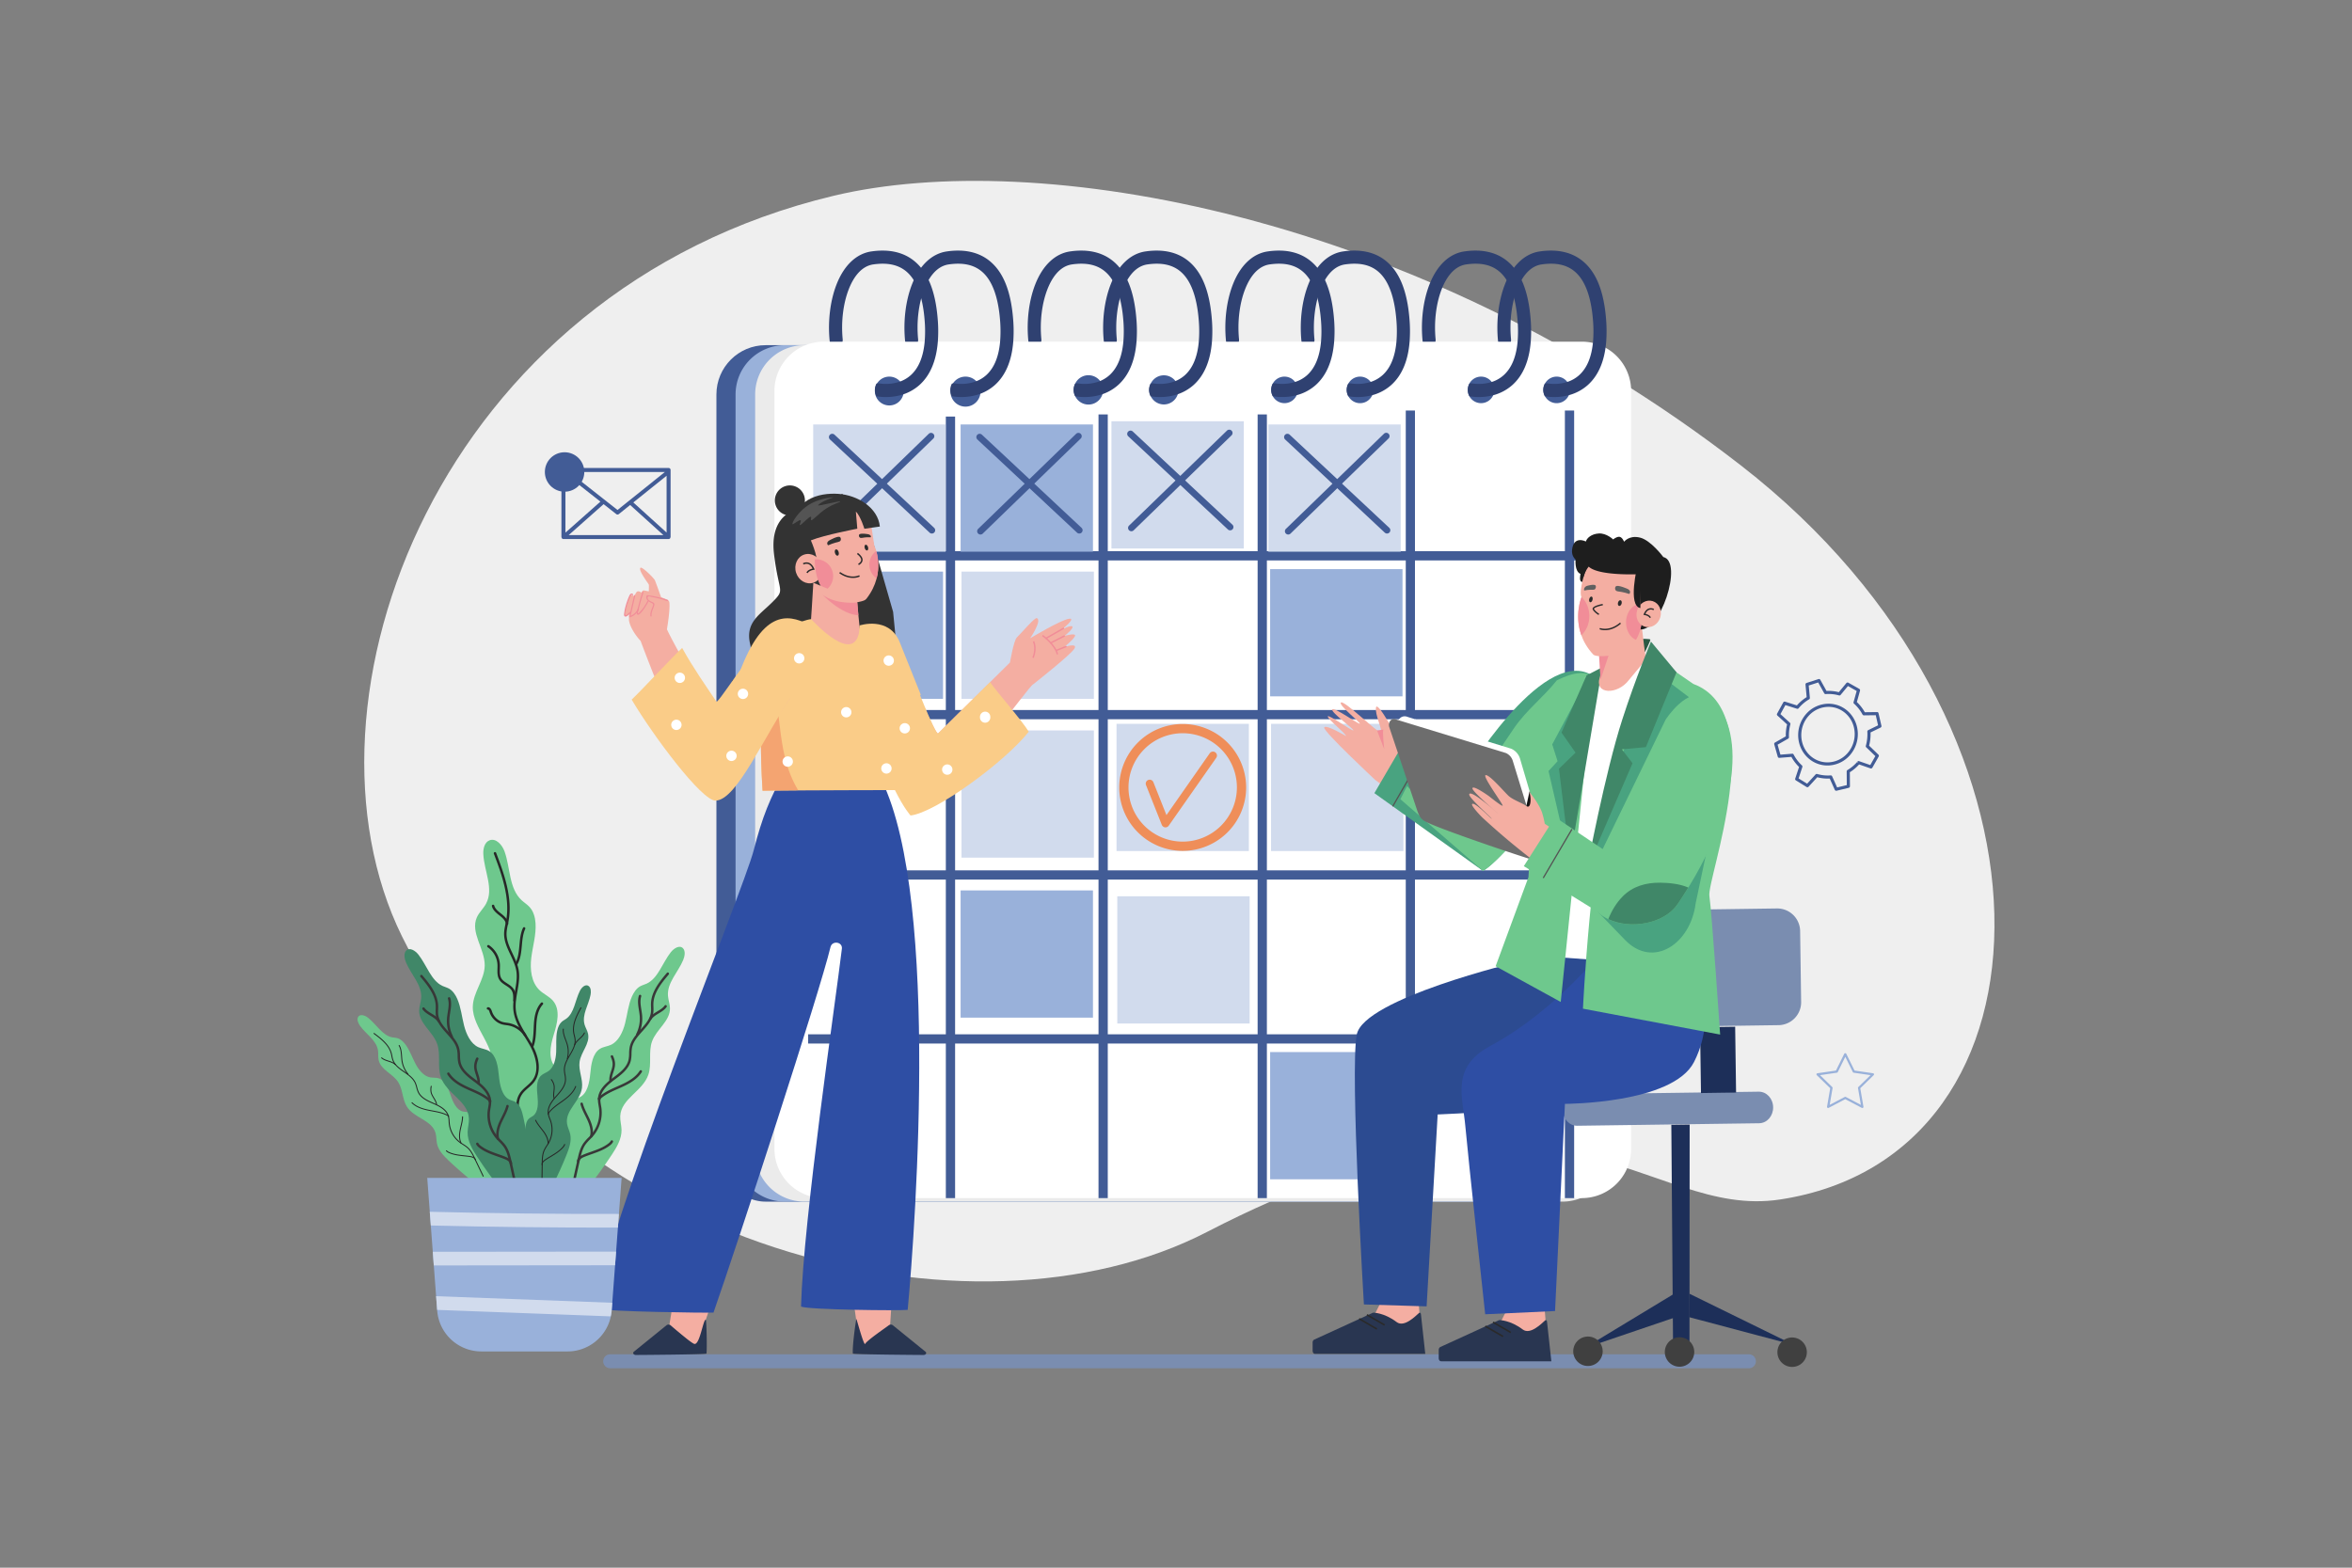 <svg xmlns="http://www.w3.org/2000/svg" viewBox="0 0 4680 3120"><rect x="0" y="0" width="4680" height="3120" fill="#808080" stroke="none"/><defs><style>.cls-1,.cls-7{fill:#fff;}.cls-1{opacity:0;}.cls-2{fill:#7a8db0;}.cls-3{fill:#efefef;}.cls-4{fill:#425c96;}.cls-5{fill:#99b1da;}.cls-6{fill:#ebebeb;}.cls-8{fill:#d1dbed;}.cls-9{fill:#ef8e59;}.cls-10{fill:#f4aea2;}.cls-11{fill:#293651;}.cls-12{fill:#2a2a2a;}.cls-13{fill:#1d2f59;}.cls-14{fill:#404040;}.cls-15{fill:#2c4b91;}.cls-16{fill:#2e4ea4;}.cls-17{fill:#f18d98;}.cls-18{fill:#49a380;}.cls-19{fill:#535353;}.cls-20{fill:#6ec88d;}.cls-21{fill:#408768;}.cls-22{fill:#2b5943;}.cls-23{fill:#6d6d6d;}.cls-24{fill:#141414;}.cls-25{fill:#1e1e1e;}.cls-26{fill:#2b2b2b;}.cls-27{fill:#606060;}.cls-28{fill:#2f4171;}.cls-29{fill:#333;}.cls-30{fill:#545454;}.cls-31{fill:#facc88;}.cls-32{fill:#afafaf;}.cls-33{fill:#f4a471;}.cls-34{fill:#272727;}.cls-35{fill:#383838;}</style></defs><title>03</title><g id="_03" data-name="03"><rect id="_03-2" data-name="03" class="cls-1" width="4680" height="3120"/><path class="cls-2" d="M3479.58,2695.3H1213.79a13.9,13.9,0,0,0,0,27.79H3479.58a13.9,13.9,0,1,0,0-27.79Z"/><path class="cls-3" d="M3464.18,926.39C2813.63,421.5,2061.8,293.25,1658.64,389.68,871.18,578,570,1396.67,799.85,1863.48c307.38,624.34,1134.32,829.94,1601.82,588.34,710.44-367.15,870.4-23.59,1140.26-64.6C4114.42,2300.22,4132.4,1445,3464.18,926.39Z"/><rect class="cls-4" x="1425.53" y="686.95" width="1704.55" height="1704.55" rx="98.05"/><path class="cls-5" d="M1561.64,687H3070.1a98,98,0,0,1,98,98V2293.46a98,98,0,0,1-98,98H1561.64a98,98,0,0,1-98-98V785A98,98,0,0,1,1561.64,687Z"/><path class="cls-6" d="M1600.62,687H3109.08a98,98,0,0,1,98,98V2293.46a98,98,0,0,1-98,98H1600.62a98,98,0,0,1-98-98V785A98,98,0,0,1,1600.62,687Z"/><path class="cls-7" d="M3147.62,680H1639.19A98.09,98.09,0,0,0,1541,778V2286.47a98.08,98.08,0,0,0,98.17,98H3147.62a98.05,98.05,0,0,0,98-98V778A98.06,98.06,0,0,0,3147.62,680Z"/><rect class="cls-4" x="1607.99" y="1096.98" width="1582.46" height="18.38"/><rect class="cls-4" x="1607.99" y="1413.06" width="1582.46" height="18.38"/><rect class="cls-4" x="1882.03" y="829.03" width="18.41" height="1555.47"/><rect class="cls-4" x="2185.82" y="824.8" width="18.41" height="1559.7"/><rect class="cls-4" x="2502.42" y="824.8" width="18.41" height="1559.7"/><rect class="cls-4" x="2797.21" y="817.03" width="18.27" height="1567.47"/><rect class="cls-4" x="3113.81" y="817.03" width="18.41" height="1567.47"/><rect class="cls-4" x="1607.99" y="1732.17" width="1582.46" height="18.38"/><rect class="cls-4" x="1607.99" y="2058.47" width="1582.46" height="18.38"/><rect class="cls-8" x="2221.64" y="1440.53" width="263.37" height="253.2"/><path class="cls-9" d="M2353.33,1440.9a126.24,126.24,0,1,0,126.24,126.23A126.38,126.38,0,0,0,2353.33,1440.9Zm0,234.09a107.86,107.86,0,1,1,107.86-107.86A108,108,0,0,1,2353.33,1675Z"/><path class="cls-9" d="M2418.09,1497.24a7.88,7.88,0,0,0-11,1.93L2321,1622.24l-26.11-65.79a7.88,7.88,0,0,0-14.64,5.81l31.5,79.37a7.87,7.87,0,0,0,13.77,1.62l94.53-135A7.87,7.87,0,0,0,2418.09,1497.24Z"/><rect class="cls-5" x="1613.07" y="1137.61" width="263.38" height="253.2"/><rect class="cls-5" x="1911.42" y="1772.11" width="263.37" height="253.2"/><rect class="cls-5" x="2527.32" y="2093.81" width="263.38" height="253.2"/><rect class="cls-8" x="1913.22" y="1137.61" width="263.38" height="253.2"/><rect class="cls-8" x="1913.22" y="1453.69" width="263.38" height="253.2"/><rect class="cls-8" x="2223.16" y="1783.79" width="263.38" height="253.2"/><rect class="cls-8" x="2529.14" y="1440.53" width="263.38" height="253.2"/><rect class="cls-8" x="2211.54" y="838.4" width="263.38" height="253.2"/><rect class="cls-5" x="2527.32" y="1132.67" width="263.38" height="253.2"/><path class="cls-4" d="M1769.52,749.54a28.69,28.69,0,1,0,23,11.53A28.72,28.72,0,0,0,1769.52,749.54Z"/><path class="cls-4" d="M1921.08,749.54A29.87,29.87,0,1,0,1951,779.41,29.87,29.87,0,0,0,1921.08,749.54Z"/><path class="cls-4" d="M2165.81,746.77a29.19,29.19,0,1,0,23.39,11.73A29.21,29.21,0,0,0,2165.81,746.77Z"/><path class="cls-4" d="M2315.87,746.93a29,29,0,1,0,29,29A29,29,0,0,0,2315.87,746.93Z"/><path class="cls-4" d="M2555.86,749.54A26.41,26.41,0,1,0,2577,760.15,26.41,26.41,0,0,0,2555.86,749.54Z"/><path class="cls-4" d="M2706.26,749.54A26.43,26.43,0,1,0,2732.69,776,26.42,26.42,0,0,0,2706.26,749.54Z"/><path class="cls-4" d="M2947,749.54a26.41,26.41,0,1,0,21.17,10.61A26.44,26.44,0,0,0,2947,749.54Z"/><path class="cls-4" d="M3097.44,749.54A26.43,26.43,0,1,0,3123.86,776,26.42,26.42,0,0,0,3097.44,749.54Z"/><rect class="cls-8" x="1618.1" y="844.75" width="263.38" height="253.2"/><path class="cls-4" d="M1660.51,865.11a6.56,6.56,0,0,0-9,9.59l198.23,185.36a6.56,6.56,0,1,0,9-9.58Z"/><path class="cls-4" d="M1848,863.37l-194.76,189a6.56,6.56,0,1,0,9.14,9.42l194.76-189a6.56,6.56,0,0,0-9.14-9.42Z"/><rect class="cls-5" x="1911.42" y="844.75" width="263.37" height="253.2"/><path class="cls-4" d="M1953.83,865.11a6.56,6.56,0,0,0-9,9.59l198.23,185.36a6.56,6.56,0,1,0,9-9.58Z"/><path class="cls-4" d="M2141.27,863.37l-194.76,189a6.57,6.57,0,1,0,9.15,9.42l194.75-189a6.56,6.56,0,1,0-9.14-9.42Z"/><path class="cls-4" d="M2254,858.76a6.57,6.57,0,0,0-9,9.59l198.24,185.37a6.56,6.56,0,0,0,9.27-.31,6.56,6.56,0,0,0-.31-9.28Z"/><path class="cls-4" d="M2441.39,857l-194.76,189a6.56,6.56,0,0,0,9.14,9.42l194.76-189a6.56,6.56,0,1,0-9.14-9.42Z"/><rect class="cls-8" x="2523.78" y="844.75" width="263.38" height="253.2"/><path class="cls-4" d="M2566.19,865.11a6.56,6.56,0,0,0-9,9.59l198.23,185.36a6.57,6.57,0,0,0,9.28-.31,6.56,6.56,0,0,0-.32-9.27Z"/><polygon class="cls-10" points="2999.91 2603.6 2987.53 2628.07 2978.28 2640.1 3040.67 2688.21 3075.34 2628.07 3073.68 2606.27 2999.91 2603.6"/><path class="cls-11" d="M3074.6,2627.77c-6.95,6.07-29.63,29.56-44.64,18.17-25.22-19.13-46.89-18.71-46.89-18.71l-117.17,53.59c-1.89.82-3.16,3.12-3.16,5.71v16.71c0,3.32,2.07,6,4.62,6h219.53l-8.72-79.42C3077.93,2627.65,3076,2626.54,3074.6,2627.77Z"/><rect class="cls-12" x="2986.84" y="2621.21" width="3.14" height="40.83" transform="translate(-794.59 3905.61) rotate(-59.95)"/><rect class="cls-12" x="2971.43" y="2629.09" width="3.14" height="40.83" transform="translate(-809.09 3896.26) rotate(-59.95)"/><polygon class="cls-10" points="2749 2588.84 2736.61 2613.31 2727.37 2625.34 2789.76 2673.45 2824.43 2613.31 2822.77 2591.51 2749 2588.84"/><path class="cls-11" d="M2823.69,2613c-7,6.07-29.63,29.56-44.64,18.17-25.22-19.13-46.89-18.71-46.89-18.71L2615,2666.06c-1.89.82-3.16,3.12-3.16,5.71v16.71c0,3.32,2.07,6,4.62,6H2836l-8.72-79.42C2827,2612.89,2825.1,2611.78,2823.69,2613Z"/><rect class="cls-12" x="2735.93" y="2606.44" width="3.14" height="40.83" transform="translate(-907.09 3681.04) rotate(-59.95)"/><rect class="cls-12" x="2720.52" y="2614.33" width="3.14" height="40.83" transform="translate(-921.59 3671.66) rotate(-59.95)"/><path class="cls-2" d="M3535.7,1808l-237.38,3.31a45.57,45.57,0,0,0-44.93,46.21l2,141.13a45.57,45.57,0,0,0,46.2,44.92l237.39-3.32a45.56,45.56,0,0,0,44.92-46.18l-2-141.14A45.56,45.56,0,0,0,3535.7,1808Z"/><path class="cls-2" d="M3499.51,2172.65l-362,5c-15.6.22-28.05,14.48-27.81,31.83s13.08,31.25,28.68,31l362-5c15.6-.22,28.05-14.45,27.81-31.82S3515.11,2172.43,3499.51,2172.65Z"/><rect class="cls-13" x="3383.64" y="2043.93" width="69.85" height="131.04" transform="translate(-29.08 47.87) rotate(-0.8)"/><polygon class="cls-13" points="3329.08 2683.16 3361.7 2681.95 3362.07 2238.09 3325.6 2238.59 3329.08 2683.16"/><polygon class="cls-13" points="3361.15 2621.44 3569.9 2676.89 3361.56 2574.74 3361.15 2621.44"/><polygon class="cls-13" points="3151.71 2683.48 3330.81 2622.63 3329.24 2575.97 3151.71 2683.48"/><path class="cls-14" d="M3341.47,2661.43a29.3,29.3,0,1,0,29.77,28.89A29.34,29.34,0,0,0,3341.47,2661.43Z"/><path class="cls-14" d="M3565.48,2661.86a29.29,29.29,0,1,0,29.78,28.87A29.32,29.32,0,0,0,3565.48,2661.86Z"/><path class="cls-14" d="M3159.23,2660a29.29,29.29,0,1,0,29.77,28.86A29.31,29.31,0,0,0,3159.23,2660Z"/><path class="cls-15" d="M3046.59,1829l-27,85.47s-306.06,72.93-319.9,144.47,14.19,537.17,14.19,537.17l124.78,3.81,22-381.92s264.83-9.73,308.25-42,31.23-283.62,31.23-283.62Z"/><path class="cls-16" d="M3195.52,1883.18s-96.29,126.63-229.78,198.18c-79.53,42.62-55.14,101.54-50.09,159.23s39.59,375.07,39.59,375.07l139-6.45,19.66-412.34s214.2,0,256.82-83.2c60.58-118.26-19.16-247.4-19.16-247.4Z"/><path class="cls-10" d="M2782.69,1472.54s-41.67-78.71-44.69-64.67,15.28,49,8.68,49.36-71.09-63.14-78.26-59.23,40.47,41.46,37.41,42.41-51.17-33.75-54.92-28.55,44.36,39.91,41.89,41.69-48.57-31.88-50.68-27.86,34,32.4,36.46,39.35c0,0-40.41-24-43.68-17.28s101.42,104.4,101.42,104.4,77.21,56.34,114,88.29l50-79.35S2794.63,1486,2782.69,1472.54Z"/><path class="cls-17" d="M2752.77,1452l-12.75,1.74,14.29,37.2S2750.18,1454.49,2752.77,1452Z"/><path class="cls-18" d="M2924.26,1528.37l-122-65.42-67.54,115.55,216,154.66c47.74-24.16,284.84-318.49,233.43-375.39C3092.12,1256,2924.26,1528.37,2924.26,1528.37Z"/><rect class="cls-19" x="2736.81" y="1543.9" width="137.99" height="2.47" transform="translate(65 3202.84) rotate(-60.01)"/><path class="cls-20" d="M3097.91,1353.87c-27.63,34.59-59.68,58.3-85,94.79-26.48,38.14-50.41,78-76,116.7-6.55,9.88-13.38,19.51-20.49,29-5,6.59-8.62,14-16.8,17.11-13.48,5.08-20.43-.87-32.4-6.91-15.84-8-39-19.15-53.81-28.86-9.86-6.48-13.57-11.21-13.57-11.21s-9.48,17.64-13.33,26.1l164.23,142.58c47.74-24.16,284.84-318.49,233.43-375.39C3158.8,1329.76,3129.62,1338.7,3097.91,1353.87Z"/><path class="cls-7" d="M3318.51,1334,3278,1305.35l.33,2.26-87.23,55.2-6.89-14.87,1.2-12.36-21.75,7.36c-9.3,1.16-52.24,48.32-66.22,70.15a161.24,161.24,0,0,0-25.2,79.22L3031.57,1900l332.5,24.45s76.84-342.48,72.42-453.45C3433.63,1398.85,3318.51,1334,3318.51,1334Z"/><rect class="cls-7" x="3214.37" y="1698.69" width="1.23" height="361.24" transform="translate(1108.43 4950.2) rotate(-85.86)"/><path class="cls-20" d="M3369.24,1361.11l-35-24.15s-81,52.71-127.71,213c-41.59,142.68-56.78,457.52-56.78,457.52L3422.73,2059s-16.42-242.09-21.42-276.07S3523.23,1417.67,3369.24,1361.11Z"/><path class="cls-20" d="M3068.06,1454c-11,22-26.76,291.7-26.76,291.7L2976,1923l129.55,71.1,59.09-578,.92-9.09,9.5-65.75C3125.2,1349,3085.05,1420,3068.06,1454Z"/><polygon class="cls-18" points="3099.23 1514.93 3081.3 1534.5 3126.13 1728.78 3159.55 1348.64 3088.63 1481.51 3099.23 1514.93"/><polygon class="cls-21" points="3107.04 1457.95 3135.02 1497.93 3102.04 1529.91 3123.96 1710.3 3188.17 1327.99 3157.01 1344.02 3107.04 1457.95"/><path class="cls-7" d="M3162.88,1717.59c-1.9-.26-4.06,4.26-4.81,10.1s.17,10.77,2.07,11,4.06-4.26,4.81-10.1S3164.78,1717.85,3162.88,1717.59Z"/><polygon class="cls-18" points="3232.92 1487.22 3171.78 1687.75 3198.68 1703.24 3282.64 1555.69 3275.31 1526.35 3384.94 1405.95 3319.93 1356.63 3232.92 1487.22"/><path class="cls-22" d="M3266.13,1271.45l6.72,26.9s11.83-23.89,11-25.52S3266.13,1271.45,3266.13,1271.45Z"/><path class="cls-10" d="M3180.19,1278.94l-.19.2c3.21-.48,5.9-1,7.67-1.2.67-4.65,5.8,35.42-4.51,70.22-11.07,34.56,35.67,35,58,5.22l33.8-40.64s-7.58-57-9.44-79.14Z"/><polygon class="cls-17" points="3184.68 1352.9 3210.83 1274.44 3180.2 1278.92 3184.68 1352.9"/><path class="cls-7" d="M3147.16,1234.61c12-.5,17.93-13.45,17.93-13.45l-30.63,1.12S3137.54,1235,3147.16,1234.61Z"/><path class="cls-21" d="M3228,1432c-34.45,106.6-69.9,295.72-69.9,295.72L3248.41,1519l-21.2-27.71,47.73-4.36,61-148.92-50.82-61.11S3255.09,1348.06,3228,1432Z"/><path class="cls-7" d="M3024.49,1509.72a31.44,31.44,0,0,0-17.95-19.8L2801.48,1427c-14.4-6.08-25.15,8.84-19.91,23.58l53.66,161a40.33,40.33,0,0,0,21.11,24.06l212.47,79.55c3.91,1.83,16-.78,14.68-5Z"/><path class="cls-23" d="M2996.29,1498.64l-219.25-67c-8.73-3.57-15.45,6.25-12.75,15.29l56,167.13c4.19,11.29,7.13,16.58,17.93,21.92,37.72,18.61,235.34,84.75,234.28,81.44L3010,1513.85A24.73,24.73,0,0,0,2996.29,1498.64Z"/><polygon class="cls-24" points="3035.99 1609.19 3057.19 1611.88 3043.46 1574.82 3035.99 1609.19"/><path class="cls-10" d="M3068.3,1617c-6.48-18.81-25.43-41-25.43-41,4.2,9.33,4.1,35.65-5.89,28-7.26-5.54-26.7-12-35.45-20.24s-37.8-42.3-45.35-41.11,35.66,59.32,33.78,60.84-27.12-18.9-27.12-18.9c-1.1-.76-31.88-22.79-33-15.77s62.75,59.75,49.24,48.74c-.9-.73-51.72-46.3-55.55-37-2.55,6.18,43.74,46.22,44.67,48.78s-35.77-36.21-39.11-28.63c-1.47,3.32,16.55,23,23.16,28.82,11.54,10.22,72.16,68.08,179.8,141.8l32.42-71.94-90.7-59.94A164.7,164.7,0,0,0,3068.3,1617Z"/><path class="cls-18" d="M3233.45,1870.61c56.23,58.2,130.7,7.5,140.55-72.82l62.49-295.45-257.1,312.3Z"/><path class="cls-20" d="M3398.39,1388c-40.35-24.65-84.23,44.38-84.23,44.38L3189,1689.82l-94.78-63.56-62.13,97.54,145.71,90c39.75,40.15,128.54,32.37,160.28-14.37C3478,1593.47,3466.66,1429.74,3398.39,1388Z"/><path class="cls-21" d="M3228.83,1784.06c-12.66,12.86-21.89,28.34-28.65,45.18,44.29,21.11,111.21,9.48,137.89-29.81,7.57-11.14,14.6-22.12,21.3-33-17.71-7.8-40.14-9.58-56.66-9.7C3275,1756.52,3248.69,1763.87,3228.83,1784.06Z"/><rect class="cls-19" x="3042.96" y="1697.52" width="112.54" height="2.47" transform="translate(63.86 3509.15) rotate(-59.54)"/><path class="cls-25" d="M3309.67,1108.63s-24.56-33.36-46.34-38.7-31.66,8.22-31.66,8.22-4.11-10.28-10.27-9.87-11.51,5.34-11.51,5.34-13.16-12.74-28.37-11.92-24.25,9.46-25.89,16c0,0-24.26-12.75-27.54,16.44-1.49,13.15,7,19.32,7,19.32s-2.46,23.84,9.87,28.77c0,0-3.7,15.62,2.9,15.67l112.09,94.26C3303.23,1263.59,3350.25,1117.53,3309.67,1108.63Z"/><path class="cls-10" d="M3242.24,1093.26c-47.17-7.78-76.77,6.62-91.4,55.14-.74,2.46-1.31,4.95-1.92,7.44-2.89,11.74-5.21,26.13-2.12,32.77,0,0-25.44,61.18,23.32,113.87,5.55,6,32.42,2.78,39.94,1.27,63.41-12.68,57.07-82.43,57.07-82.43,1.42-4.22,24.95-5.83,26.29-10.2C3306.36,1169.22,3299.87,1102.76,3242.24,1093.26Z"/><path class="cls-17" d="M3146.48,1187.77c.1.28.2.58.32.84,0,0-14.72,35.49-.22,75.68,9.7-9,15.92-22.77,15.92-38.22S3156.24,1196.77,3146.48,1187.77Z"/><path class="cls-17" d="M3264,1202.29c-15.76,0-28.53,16.33-28.53,36.47,0,16.21,8.28,29.93,19.73,34.67,14.52-23.82,12-52.11,12-52.11.92-2.72,11-4.36,18.43-6.35C3280.33,1207.22,3272.6,1202.29,3264,1202.29Z"/><path class="cls-26" d="M3183.6,1249.85l-1,2.54a30.09,30.09,0,0,0,9.56,1.78c8,.32,20.1-1.71,33.2-13l-1.79-2.08C3202.46,1257.21,3183.78,1249.92,3183.6,1249.85Z"/><path class="cls-27" d="M3239.48,1172.51c-.8-.49-20.42-9.41-24.43-5.4-1.6,1.59-1.84,4.9-.55,7.13,2.17,3.79,7.4,2.19,19.43,5.47,5.65,1.54,7.91,2.82,8.45,2C3243.3,1180.37,3245.56,1176.24,3239.48,1172.51Z"/><path class="cls-27" d="M3156.93,1166.3c-5.21,2.47-5.35,7.15-4.92,8.49.26.79,2.18,0,6.66-.62,9.55-1.24,13.14.91,15.46-2.15,1.37-1.81,1.8-4.78.91-6.43C3172.8,1161.47,3157.62,1166,3156.93,1166.3Z"/><path class="cls-26" d="M3224.57,1194.63c-2-.52-4.27,1.59-5.08,4.71s.13,6.07,2.13,6.59,4.26-1.59,5.08-4.71S3226.56,1195.15,3224.57,1194.63Z"/><path class="cls-26" d="M3167,1187.31c-1.81-.47-3.94,1.67-4.75,4.78s0,6,1.81,6.49,3.94-1.66,4.75-4.77S3168.83,1187.79,3167,1187.31Z"/><path class="cls-25" d="M3256.88,1089c-42.25-24.82-86.51-8.78-112.74-.87s6.7,60.28,6.7,60.28a54,54,0,0,1,10.34-20.65c20.37,19,100.65,15,100.65,15l2.45,73.52,3.66,19.66-1.87,4.56c3.91,9.79,13.29,11.54,18.44,2.33,16.14-28.87,40.6-76.78,32.53-89C3310.74,1144.27,3299.14,1113.82,3256.88,1089Z"/><path class="cls-10" d="M3288.63,1196.39c-12.66-4-26.55,4-31,18.06s2.16,28.66,14.83,32.71,26.55-4.05,31-18.07S3301.3,1200.43,3288.63,1196.39Z"/><path class="cls-26" d="M3281,1210.93c-4.3,1.38-7.76,5.14-10.3,11.16l-.69,1.62,1.74.27c2.5.39,9.27,2.21,10.61,5.92l2.58-.94c-1.64-4.55-7.91-6.59-11-7.34,2.1-4.33,4.75-7,7.88-8.06a10.67,10.67,0,0,1,8.06.87l1.43-2.35A13.28,13.28,0,0,0,3281,1210.93Z"/><path class="cls-25" d="M3264,1210.2l.83-70.29-6.61-14.14S3238.26,1205.58,3264,1210.2Z"/><path class="cls-26" d="M3189.43,1204.62l-.51-2.7c-2.89.54-17.4,3.48-19.63,8.29a3.38,3.38,0,0,0,.14,3.22c3.22,5.68,11,10.34,11.31,10.54l1.41-2.37c-.07,0-7.47-4.49-10.33-9.53a.66.66,0,0,1,0-.7C3173,1208.77,3182.83,1205.86,3189.43,1204.62Z"/><path class="cls-4" d="M2753.63,863.37l-194.76,189a6.57,6.57,0,1,0,9.15,9.42l194.76-189a6.57,6.57,0,1,0-9.15-9.42Z"/><path class="cls-28" d="M1968.74,519c-21.54-17.28-50-23.56-84.47-18.65-30.06,4.26-54.84,27.69-69.73,66-12.46,32-17.43,72.62-13.66,111.44a11.66,11.66,0,0,0,.42,2.21h25.16a13.61,13.61,0,0,0,.4-4.75c-3.4-34.87,1-71.11,12-99.43,8-20.59,23-45.92,49.06-49.61,27.48-3.89,48.58.4,64.48,13.17,21.16,17,33.79,50,37.53,98.13A256.55,256.55,0,0,1,1990,680c-2.73,30.27-12,52.66-27.86,66.82a65.09,65.09,0,0,1-23.66,13.38,85.91,85.91,0,0,1-38,3,12.8,12.8,0,0,0-6.47.39,26.43,26.43,0,0,0,0,24.84,12.11,12.11,0,0,0,1.41.37,95.55,95.55,0,0,0,17.41,1.42,111.51,111.51,0,0,0,28.76-3.69,92.11,92.11,0,0,0,37.7-20c21.46-19.05,33.81-48.06,36.87-86.52a281.15,281.15,0,0,0-.21-44.51C2011.56,579.05,1996.13,541,1968.74,519Z"/><path class="cls-28" d="M1818.65,519c-21.54-17.28-50-23.56-84.47-18.65-30.06,4.26-54.84,27.69-69.73,66-12.46,32-17.44,72.62-13.66,111.44a11.66,11.66,0,0,0,.42,2.21h25.16a13.61,13.61,0,0,0,.4-4.75c-3.4-34.87,1-71.11,12-99.43,8-20.59,23-45.92,49.06-49.61,27.47-3.89,48.58.4,64.48,13.17,21.16,17,33.79,50,37.53,98.13a256.55,256.55,0,0,1,.09,42.49c-2.74,30.27-12,52.66-27.86,66.82a65.09,65.09,0,0,1-23.66,13.38,85.91,85.91,0,0,1-38,3,12.84,12.84,0,0,0-6.48.39,26.51,26.51,0,0,0,0,24.84,13.26,13.26,0,0,0,1.41.37,95.85,95.85,0,0,0,17.42,1.42,111.56,111.56,0,0,0,28.76-3.69,92.11,92.11,0,0,0,37.7-20c21.45-19.05,33.81-48.06,36.87-86.52a281.15,281.15,0,0,0-.21-44.51C1861.47,579.05,1846,541,1818.65,519Z"/><path class="cls-28" d="M2364.1,519c-21.54-17.28-50-23.56-84.47-18.65-30.07,4.26-54.84,27.69-69.74,66-12.45,32-17.43,72.62-13.65,111.44a11.66,11.66,0,0,0,.42,2.21h25.15a13.38,13.38,0,0,0,.4-4.75c-3.39-34.87,1-71.11,12-99.43,8-20.59,23-45.92,49.06-49.61,27.47-3.89,48.58.4,64.48,13.17,21.16,17,33.79,50,37.53,98.13a256.48,256.48,0,0,1,.08,42.49c-2.73,30.27-12,52.66-27.85,66.82a65.17,65.17,0,0,1-23.66,13.38,85.9,85.9,0,0,1-38,3,12.84,12.84,0,0,0-6.48.39,26.51,26.51,0,0,0,0,24.84,13.26,13.26,0,0,0,1.41.37,95.72,95.72,0,0,0,17.42,1.42,111.62,111.62,0,0,0,28.76-3.69,92.11,92.11,0,0,0,37.7-20c21.45-19.05,33.8-48.06,36.87-86.52a281.15,281.15,0,0,0-.21-44.51C2406.91,579.05,2391.48,541,2364.1,519Z"/><path class="cls-28" d="M2214,519c-21.54-17.28-50-23.56-84.47-18.65-30.07,4.26-54.84,27.69-69.74,66-12.45,32-17.43,72.62-13.65,111.44a12.49,12.49,0,0,0,.41,2.21h25.16a13.38,13.38,0,0,0,.4-4.75c-3.39-34.87,1-71.11,12-99.43,8-20.59,23-45.92,49.06-49.61,27.47-3.89,48.58.4,64.48,13.17,21.16,17,33.79,50,37.53,98.13a256.48,256.48,0,0,1,.08,42.49c-2.73,30.27-12,52.66-27.85,66.82a65.17,65.17,0,0,1-23.66,13.38,86,86,0,0,1-38,3,12.81,12.81,0,0,0-6.47.39,26.51,26.51,0,0,0,0,24.84,12.11,12.11,0,0,0,1.41.37,95.72,95.72,0,0,0,17.42,1.42,111.62,111.62,0,0,0,28.76-3.69,92.11,92.11,0,0,0,37.7-20c21.45-19.05,33.8-48.06,36.87-86.52a281.15,281.15,0,0,0-.21-44.51C2256.82,579.05,2241.39,541,2214,519Z"/><path class="cls-28" d="M2757.36,519c-21.54-17.28-50-23.56-84.46-18.65-30.07,4.26-54.84,27.69-69.74,66-12.45,32-17.43,72.62-13.66,111.44a12.5,12.5,0,0,0,.42,2.21h25.16a13.38,13.38,0,0,0,.4-4.75c-3.39-34.87,1-71.11,12-99.43,8-20.59,23-45.92,49.06-49.61,27.47-3.89,48.58.4,64.48,13.17,21.15,17,33.79,50,37.53,98.13a256.48,256.48,0,0,1,.08,42.49c-2.73,30.27-12,52.66-27.85,66.82a65.17,65.17,0,0,1-23.66,13.38,86,86,0,0,1-38,3,12.81,12.81,0,0,0-6.47.39,26.43,26.43,0,0,0,0,24.84,12.11,12.11,0,0,0,1.41.37,95.72,95.72,0,0,0,17.42,1.42,111.62,111.62,0,0,0,28.76-3.69,92.18,92.18,0,0,0,37.7-20c21.45-19.05,33.8-48.06,36.87-86.52a281.15,281.15,0,0,0-.21-44.51C2800.18,579.05,2784.75,541,2757.36,519Z"/><path class="cls-28" d="M2607.27,519c-21.54-17.28-50-23.56-84.47-18.65-30.06,4.26-54.83,27.69-69.73,66-12.45,32-17.43,72.62-13.66,111.44a11.66,11.66,0,0,0,.42,2.21H2465a13.38,13.38,0,0,0,.4-4.75c-3.39-34.87,1-71.11,12-99.43,8-20.59,23-45.92,49.06-49.61,27.47-3.89,48.57.4,64.48,13.17,21.15,17,33.78,50,37.52,98.13a255.47,255.47,0,0,1,.09,42.49c-2.73,30.27-12,52.66-27.85,66.82A65.17,65.17,0,0,1,2577,760.15a86,86,0,0,1-38,3,12.81,12.81,0,0,0-6.47.39,26.43,26.43,0,0,0,0,24.84,12.11,12.11,0,0,0,1.41.37,95.72,95.72,0,0,0,17.42,1.42,111.49,111.49,0,0,0,28.75-3.69,92.15,92.15,0,0,0,37.71-20c21.45-19.05,33.8-48.06,36.86-86.52a279.9,279.9,0,0,0-.2-44.51C2650.09,579.05,2634.66,541,2607.27,519Z"/><path class="cls-28" d="M3148.54,519c-21.54-17.28-50-23.56-84.47-18.65-30.06,4.26-54.84,27.69-69.73,66-12.46,32-17.44,72.62-13.66,111.44a11.66,11.66,0,0,0,.42,2.21h25.16a13.61,13.61,0,0,0,.4-4.75c-3.4-34.87,1-71.11,12-99.43,8-20.59,23-45.92,49.06-49.61,27.48-3.89,48.58.4,64.48,13.17,21.16,17,33.79,50,37.53,98.13a256.55,256.55,0,0,1,.09,42.49c-2.73,30.27-12,52.66-27.86,66.82a65.09,65.09,0,0,1-23.66,13.38,85.9,85.9,0,0,1-38,3,12.79,12.79,0,0,0-6.47.39,26.43,26.43,0,0,0,0,24.84,12.11,12.11,0,0,0,1.41.37,95.55,95.55,0,0,0,17.41,1.42,111.51,111.51,0,0,0,28.76-3.69,92.11,92.11,0,0,0,37.7-20c21.45-19.05,33.81-48.06,36.87-86.52a281.15,281.15,0,0,0-.21-44.51C3191.36,579.05,3175.92,541,3148.54,519Z"/><path class="cls-28" d="M2998.45,519c-21.54-17.28-50-23.56-84.47-18.65-30.06,4.26-54.84,27.69-69.73,66-12.46,32-17.44,72.62-13.66,111.44A11.66,11.66,0,0,0,2831,680h25.15a13.38,13.38,0,0,0,.41-4.75c-3.4-34.87,1-71.11,12-99.43,8-20.59,23-45.92,49.06-49.61,27.48-3.89,48.58.4,64.48,13.17,21.16,17,33.79,50,37.53,98.13a257.65,257.65,0,0,1,.09,42.49c-2.74,30.27-12,52.66-27.86,66.82a65.17,65.17,0,0,1-23.66,13.38,85.9,85.9,0,0,1-38,3,12.84,12.84,0,0,0-6.48.39,26.51,26.51,0,0,0,0,24.84,13.26,13.26,0,0,0,1.41.37,95.85,95.85,0,0,0,17.42,1.42,111.56,111.56,0,0,0,28.76-3.69,92.11,92.11,0,0,0,37.7-20c21.45-19.05,33.81-48.06,36.87-86.52a281.15,281.15,0,0,0-.21-44.51C3041.26,579.05,3025.83,541,2998.45,519Z"/><path class="cls-10" d="M1705,2636.71s2.26,65.2,18.52,45.3,47.59-44.21,47.59-44.21l5.33-80.58-82.36,2Z"/><path class="cls-11" d="M1841.35,2690l-64.91-52.61a6.8,6.8,0,0,0-8,.19c-3,2.63-43.36,29.93-46.86,36.92-2.63,5.26-17.32-51.23-17.65-49.57-2.28,11.59-8.19,56.16-6.93,68.88.2,2,140.52,2.85,140.52,2.85C1842.31,2696.63,1844.67,2692.47,1841.35,2690Z"/><path class="cls-10" d="M1331.76,2637.8s34.51,24.31,50.77,44.21,17.94-43.87,17.94-43.87l26.84-78.94-82.35-2Z"/><path class="cls-11" d="M1404.29,2626.44c-5.47,0-12,51.89-23.07,48.07-7.39-2.55-43.88-34.29-46.86-36.92a6.8,6.8,0,0,0-8-.19L1261.49,2690c-3.32,2.46-1,6.62,3.8,6.66,0,0,140.31-.8,140.51-2.85C1407.06,2681.1,1405.79,2626.44,1404.29,2626.44Z"/><path class="cls-16" d="M1562.15,1534.77c-29.76,52.61-45.49,91.15-62.59,158-19.83,77.57-303.09,770.76-312.45,911.85,24.45,5.9,217.17,8.53,232.62,7.67,49.14-140.81,211.7-638.7,232.77-727.41,3.23-13.63,24.3-10.64,22.66,3.28-12,101.3-76.77,538.62-81.27,712.12,12.82,6.52,197.42,8.45,212.23,6.6,16.1-173.76,65.92-861.58-63.09-1074.8C1684,1524,1622,1533,1562.15,1534.77Z"/><path class="cls-29" d="M1734.37,1069.18c.46-13.85-9.5-38.21-36.52-56.79-50.14-34.46-77.72-19.36-104.38-5.09a52.49,52.49,0,0,1-14.61,8.72c-14.14,5.4-46.17,24.6-38.73,86.55,9.47,78.93,23,69.34-2.72,95.24s-54.81,40.72-44.8,83.89-35.89,73.19-35.89,73.19l20,10.34,24-19.67-15.54,29.53s232.43,23.66,303.54-38.3l-11.61-119Z"/><path class="cls-29" d="M1562.71,967.48A29.91,29.91,0,1,0,1600.23,987,29.9,29.9,0,0,0,1562.71,967.48Z"/><path class="cls-29" d="M1673.56,984.3c3.72,6.48,14.85,29.63,1.79,55.49-11.14,22-36,37.79-64.82,41.13l.33,2.81c29.78-3.45,55.46-19.8,67-42.66,13.71-27.12,2.05-51.39-1.86-58.18Z"/><path class="cls-10" d="M1734.21,1049.45c-13.31-48.23-49.31-76.21-101.9-61.69s-61.23,59.44-47.92,107.66c1.13,4.12,38.15,39.85,39.84,43.65,0,0,11.31,78.52,90.06,57.63,3.79-1,7.53-2.24,9.85-5.23,41.08-53,15.64-105.26,15.56-105.59C1739.13,1083.34,1734.21,1049.45,1734.21,1049.45Z"/><path class="cls-29" d="M1668.23,982.87c-38.07-2.57-92.09,9.13-97.24,79.4s50.14,67.72,50.14,67.72c13.63-6.41-7.66-54.56-7.66-54.56,27.29-10.88,92.39-23.23,92.39-23.23L1703,1018c9.76,10.09,16.89,34.33,16.89,34.33l30.84-4.41C1747,1010.23,1706.29,985.44,1668.23,982.87Z"/><path class="cls-26" d="M1671.62,1138.37l-1.67,2.36c12.4,8.76,23.28,10,30.7,9.31a29,29,0,0,0,10.22-2.68l-1.34-2.56C1708.85,1145.16,1692.71,1153.28,1671.62,1138.37Z"/><path class="cls-29" d="M1649.27,1076.13c-5.33,4-2.86,7.65-1.89,8.83.58.7,2.57-.7,7.68-2.63,10.9-4.11,15.9-3.09,17.59-6.8,1-2.19.48-5.24-1.14-6.58C1667.43,1065.57,1650,1075.61,1649.27,1076.13Z"/><path class="cls-29" d="M1727.64,1063.29c-.7-.19-16.11-2.93-18.18.91a4.88,4.88,0,0,0,1.16,5.37c2.44,2.31,5.94,0,15.53-.26,4.49-.11,6.44.34,6.67-.36C1733.2,1067.74,1732.94,1064.69,1727.64,1063.29Z"/><path class="cls-26" d="M1707,1100.34l-1.75,2.31c5.77,4.37,8.62,8.59,8.25,12.2-.47,4.57-5.87,7.18-5.92,7.2l1.22,2.62c.28-.14,6.91-3.31,7.57-9.5C1716.84,1110.42,1713.69,1105.44,1707,1100.34Z"/><path class="cls-10" d="M1600.4,1103.65c-14,4.49-21.32,20.7-16.34,36.2s20.35,24.43,34.35,19.93,21.32-20.7,16.35-36.2S1614.4,1099.16,1600.4,1103.65Z"/><path class="cls-26" d="M1608.89,1119.79a14.64,14.64,0,0,0-11.32,1.28l1.5,2.47a12,12,0,0,1,9-1c3.51,1.14,6.47,4.18,8.83,9-3.39.81-10.4,3.07-12.21,8.11l2.71,1c1.49-4.14,9-6.18,11.78-6.61l1.83-.29-.72-1.7C1617.44,1125.44,1613.62,1121.31,1608.89,1119.79Z"/><path class="cls-17" d="M1621.22,1113.34a149.57,149.57,0,0,0,2.47,25.87s2.91,20,15.92,37.18a33.43,33.43,0,0,0-18.39-63.05Z"/><path class="cls-17" d="M1730,1126.74a33.36,33.36,0,0,0,14.35,24.37,104.59,104.59,0,0,0-.78-54.52A33.41,33.41,0,0,0,1730,1126.74Z"/><path class="cls-26" d="M1663.23,1093.4c-2,.6-2.8,3.87-1.78,7.31s3.48,5.75,5.48,5.15,2.81-3.86,1.78-7.31S1665.24,1092.81,1663.23,1093.4Z"/><path class="cls-26" d="M1722.22,1084.15c-1.82.54-2.55,3.52-1.62,6.66s3.17,5.24,5,4.69,2.56-3.52,1.63-6.66S1724.05,1083.61,1722.22,1084.15Z"/><path class="cls-30" d="M1628.07,1005.71c-.49-1.68,11.45-9.87,30-15.72,1.92-.61-22.08.48-42.93,11.42-26.68,14-40.16,40-38.28,41.84,1.45,1.38,13.66-10,16.18-7.67,1.73,1.62-2.74,8.22-1.46,9.18,2.33,1.73,18.88-18.29,22.08-16.1,1.41,1-1.08,5.33.32,6.38,2.62,2,13.37-12,30.16-23,15.35-10,28.21-12.51,27.84-13.74C1671.29,996.05,1628.65,1007.64,1628.07,1005.71Z"/><path class="cls-10" d="M2138.85,1266.23c3.82-7.71-20.39-.75-20.39-.75s19.18-15.47,15.22-18.68-21.61,6.75-21.61,6.75,31.62-25,14.47-22-76.8,38.8-76.8,38.8,24-35.19,13.56-40.1c-4.17-2-27.25,25.7-40.14,38.62-6.06,6.08-13.55,49.68-13.55,49.68l-143,141.18c-5.21,3.87-58.23-123.33-58.23-123.33l-87.93,52.53c93.64,180.42,118.76,182.7,118.76,182.7,75.13-8.26,206-205.93,216.85-209.88,0,0,75.68-59.49,82.08-71.27s-20.71-2.73-20.71-2.73S2135,1273.94,2138.85,1266.23Z"/><path class="cls-31" d="M1866.59,1459.72c-5.21,3.87-52.52-117.62-52.52-117.62l-93.64,46.82c38.83,177,91.35,234.08,91.35,234.08,49.45-5.44,187.6-106.41,235.23-166.71-12.23-20.94-63.22-78.74-77-98.69Z"/><rect class="cls-17" x="2077.64" y="1258.93" width="42.29" height="2.85" transform="translate(-348.74 1205.48) rotate(-29.7)"/><rect class="cls-17" x="2088.07" y="1271.34" width="32.14" height="2.85" transform="translate(-348.35 1092.12) rotate(-26.96)"/><rect class="cls-17" x="2100.74" y="1289.25" width="22.13" height="2.85" transform="translate(-327.83 873.83) rotate(-21.74)"/><path class="cls-17" d="M2075.19,1263.56l-1.65,2.33c.24.17,24.35,17.41,29.24,36.72l2.76-.7C2100.4,1281.58,2076.21,1264.29,2075.19,1263.56Z"/><path class="cls-17" d="M2055.16,1277.23c.07.13,6.48,12.4-.87,31.37l2.66,1c7.86-20.28,1-33.22.72-33.76Z"/><path class="cls-10" d="M1705.49,1196.24l-87.08-36.46c-1.55,23.78-4.65,79.7-6.47,95.65-1.5,13.18-3.64,19.71-6,22.28,38,37.27,143.84,131.89,106.3-13.33C1712.24,1264.38,1708.17,1228.74,1705.49,1196.24Z"/><path class="cls-32" d="M1593,1264.54s7.06,19.76,13,13.17C1598,1269.84,1593,1264.54,1593,1264.54Z"/><path class="cls-31" d="M1710.26,1244.81c-.53,50.24,18.69,198.57,18.69,198.57l103.23-60.65s-26.59-66.62-41.94-104.66C1769,1225.31,1710.26,1244.81,1710.26,1244.81Z"/><path class="cls-31" d="M1614.11,1232.19c-17.1,1.26-81.29,29.25-81.29,29.25-20.83,58.39-21.89,216.1-15.48,312.26,87-1,269.68-1.29,269.68-1.29-2.51-7.09-1.44-80.17.92-127.3,2.31-46-76.33-188.76-77.12-198.1C1705.46,1334.26,1614.11,1232.19,1614.11,1232.19Z"/><path class="cls-31" d="M1710.82,1247c0-.13,0-.25,0-.37A.83.83,0,0,0,1710.82,1247Z"/><path class="cls-33" d="M1517.34,1573.7c37-.44,20.65-.74,70.83-.94-50.05-83.75-25.31-170.13-66.57-258.35C1511.9,1388,1512.38,1499.27,1517.34,1573.7Z"/><path class="cls-10" d="M1569,1247.25c-55.49,9-127.74,157.42-145.81,172.9-28.39-42.58-83.23-139.35-96.13-167.74,0,0,6.39-36.05,4.93-52.92a7.33,7.33,0,0,0-4.6-6.18l-11.94-4.77s-10.32-29-12.26-33.55-24.88-26.92-28.39-25.16c-6.45,3.22,15.49,31.61,16.13,33.55s0,13.54,0,13.54-7.09-1.29-9.68-1.93-5.16,4.52-5.16,4.52-3.22-3.23-7.09-2.59-6.46,9.68-6.46,9.68-6.45-3.22-8.38-1.93-13.55,38.06-11.62,40,9-3.23,9-3.23V1235c3.87,20.64,23.22,40.65,23.22,40.65s108.39,294.19,148.39,294.19c42.79,0,97.9-107.29,156.72-191.55C1644,1286.47,1600.65,1242.09,1569,1247.25Z"/><path class="cls-31" d="M1569,1247.25c-55.49,9-125.06,134.18-143.12,149.66-18.95-28.42-46.33-67.07-68.51-107.33-16.75,15-83.88,87.58-100.49,102.76,43.39,73.08,139.26,201,166.72,201,42.78,0,97.49-130.77,156.31-215C1644,1286.47,1600.65,1242.09,1569,1247.25Z"/><path class="cls-31" d="M1466.94,1351.24l0-.07C1466.51,1351,1466.47,1351,1466.94,1351.24Z"/><path class="cls-31" d="M1607.66,1242.09c-40.36-19.85-92.75-30.16-140.7,109.08,7,2.2,115,41.58,115,41.58S1671.55,1273.52,1607.66,1242.09Z"/><path class="cls-17" d="M1328.3,1194.05a172,172,0,0,0-40.4-9.46,1.12,1.12,0,0,0-1,.57c-3.29,7.2,3.28,12.08,9.14,14.72,2.76,1.24,4.21,2.19,3.21,5.42-.72,2.3-1.65,4.52-2.5,6.76-1.74,4.55-3.08,9-2.49,13.89.17,1.47,2.5,1.49,2.32,0-.9-7.57,3.19-13.76,5.15-20.78,1.47-5.28-1.48-5.81-5.89-7.92a18.6,18.6,0,0,1-4.83-2.94c-1.63-1.52-3.84-5.27-1.24-7.19,1.2-.89,6.32.86,8,1.16q3.24.54,6.45,1.22a168.49,168.49,0,0,1,23.41,6.8C1329.09,1196.82,1329.7,1194.57,1328.3,1194.05Z"/><path class="cls-17" d="M1288.47,1195.63a89.8,89.8,0,0,1-8.5,14.15,83.32,83.32,0,0,1-6.16,7.38c-.36.38-3,3.52-3.49,3.52-1.71,0-.55-3.28-.39-4,2.92-12.67,6.46-25.18,10.53-37.54.46-1.42-1.78-2-2.25-.61-3,9-5.68,18.15-8,27.37-1.08,4.21-2.61,8.63-3.11,12.94-.14,1.25-.43,2.91.59,3.94,5.4,5.46,21.07-22.38,22.84-26C1291.14,1195.47,1289.13,1194.29,1288.47,1195.63Z"/><path class="cls-17" d="M1254.33,1227.82l.51-2.18c-.64.27-1.28.52-1.94.75C1253.38,1226.86,1253.86,1227.34,1254.33,1227.82Z"/><path class="cls-17" d="M1269.46,1211a27.51,27.51,0,0,1-14.62,14.63l-.51,2.18c-.47-.48-.95-1-1.43-1.43.66-.23,1.3-.48,1.94-.75q4.58-20,9.17-39.91c.34-1.46-1.91-2.08-2.24-.62q-4.85,21-9.68,42.09a1.17,1.17,0,0,0,1.43,1.43,29.76,29.76,0,0,0,18-16.45C1272.06,1210.82,1270.06,1209.64,1269.46,1211Z"/><path class="cls-17" d="M1252.23,1185.53a142.45,142.45,0,0,0-8.25,23.9,69.61,69.61,0,0,0-2,12.09c-.09,1.53-.44,3.81.91,5,3.39,2.89,10-4.75,12-6.79,1-1.07-.6-2.72-1.65-1.65a40.34,40.34,0,0,1-5.58,4.86c-1.5,1-2.35,2.36-3.49.46-.83-1.37.65-6.64.87-7.91.37-2.12.83-4.21,1.36-6.3a127.07,127.07,0,0,1,3.9-12.34c.63-1.75,1.3-3.48,2-5.21.34-.9,3.58-10.13,5.56-7.51.89,1.18,2.91,0,2-1.17C1257,1179.11,1253.65,1182.32,1252.23,1185.53Z"/><path class="cls-7" d="M1960.23,1416.3a10.48,10.48,0,0,0-10.31,10.3V1428a10.62,10.62,0,0,0,3,7.29,10.3,10.3,0,0,0,17.59-7.29v-1.41a10.62,10.62,0,0,0-3-7.28A10.48,10.48,0,0,0,1960.23,1416.3Z"/><path class="cls-7" d="M1884.86,1521.35a10.62,10.62,0,0,0-7.28,3,10.3,10.3,0,0,0,7.28,17.58,10.63,10.63,0,0,0,7.29-3,10.31,10.31,0,0,0-7.29-17.59Z"/><path class="cls-7" d="M1800.36,1439.14a10.65,10.65,0,0,0-7.28,3,10.3,10.3,0,0,0,7.28,17.59,10.62,10.62,0,0,0,7.29-3,10.3,10.3,0,0,0-7.29-17.58Z"/><path class="cls-7" d="M1768.39,1304.4a10.65,10.65,0,0,0-7.28,3,10.3,10.3,0,0,0,7.28,17.59,10.64,10.64,0,0,0,7.29-3,10.3,10.3,0,0,0-7.29-17.58Z"/><path class="cls-7" d="M1683.89,1407.17a10.61,10.61,0,0,0-7.28,3,10.3,10.3,0,0,0,7.28,17.59,10.64,10.64,0,0,0,7.29-3,10.3,10.3,0,0,0-7.29-17.58Z"/><path class="cls-7" d="M1763.82,1519.07a10.62,10.62,0,0,0-7.28,3,10.3,10.3,0,0,0,7.28,17.58,10.62,10.62,0,0,0,7.29-3,10.3,10.3,0,0,0-7.29-17.58Z"/><path class="cls-7" d="M1590.26,1299.83a10.6,10.6,0,0,0-7.28,3,10.3,10.3,0,0,0,7.28,17.58,10.6,10.6,0,0,0,7.28-3,10.3,10.3,0,0,0-7.28-17.58Z"/><path class="cls-7" d="M1567.42,1505.37a10.61,10.61,0,0,0-7.28,3,10.3,10.3,0,0,0,7.28,17.59,10.64,10.64,0,0,0,7.29-3,10.3,10.3,0,0,0-7.29-17.58Z"/><path class="cls-7" d="M1478.36,1370.63a10.61,10.61,0,0,0-7.29,3,10.3,10.3,0,0,0,7.29,17.59,10.62,10.62,0,0,0,7.28-3,10.3,10.3,0,0,0-7.28-17.58Z"/><path class="cls-7" d="M1455.52,1494a10.68,10.68,0,0,0-7.29,3,10.31,10.31,0,0,0,7.29,17.59,10.62,10.62,0,0,0,7.28-3,10.3,10.3,0,0,0-7.28-17.58Z"/><path class="cls-7" d="M1345.9,1432.29a10.68,10.68,0,0,0-7.29,3,10.31,10.31,0,0,0,7.29,17.59,10.6,10.6,0,0,0,7.28-3,10.3,10.3,0,0,0-7.28-17.58Z"/><path class="cls-7" d="M1352.75,1338.65a10.6,10.6,0,0,0-7.28,3,10.3,10.3,0,0,0,7.28,17.59,10.6,10.6,0,0,0,7.28-3,10.3,10.3,0,0,0-7.28-17.59Z"/><path class="cls-17" d="M1636.67,1183.64s37.45,39.42,71.29,40.84l-2.11-25.46S1665,1204.32,1636.67,1183.64Z"/><path class="cls-5" d="M3727.07,2136l-36.89-5.36-16.5-33.43a2.31,2.31,0,0,0-4,0l-16.5,33.43-36.89,5.36a2.22,2.22,0,0,0-1.24,3.79l26.69,26-6.29,36.75a2.21,2.21,0,0,0,2.19,2.59,2.21,2.21,0,0,0,1-.25l33-17.35,33,17.35a2.26,2.26,0,0,0,2.35-.17,2.23,2.23,0,0,0,.88-2.17l-6.3-36.75,26.69-26a2.22,2.22,0,0,0-1.23-3.79Zm-29.4,27.44a2.22,2.22,0,0,0-.63,2l5.73,33.46-30.05-15.8a2.21,2.21,0,0,0-1-.25,2.28,2.28,0,0,0-1,.25l-30,15.8,5.73-33.46a2.2,2.2,0,0,0-.64-2l-24.3-23.69,33.59-4.88a2.22,2.22,0,0,0,1.67-1.22l15-30.44,15,30.44a2.22,2.22,0,0,0,1.67,1.22l33.59,4.88Z"/><path class="cls-4" d="M1330.36,931.35H1121l-.13.09a12.83,12.83,0,0,0-2.69,1.3c-.06.07-.16,0-.22.12-.29.37-.21.83-.35,1.25s-.5.75-.5,1.22v133.52c0,.51.36.86.54,1.31s.12.95.46,1.33c0,0,.08,0,.11,0a3.9,3.9,0,0,0,2.87,1.29h209.24a3.94,3.94,0,0,0,2.86-1.26s.07,0,.1,0c.35-.39.32-.91.49-1.37s.54-.79.54-1.3V935.33A4,4,0,0,0,1330.36,931.35Zm-7.36,8-94.29,75.61-96.08-75.61Zm-197.89,4.22,69.6,54.78-69.6,61.67Zm6.52,121.32,69.44-61.53,25.19,19.82a4,4,0,0,0,5,0l22.68-18.19s0,.08,0,.11l66.06,59.81Zm194.75-5-66.21-59.95,66.21-53.09Z"/><circle class="cls-4" cx="1123.4" cy="939.33" r="39.25"/><path class="cls-4" d="M3677.63,1416.11a57.18,57.18,0,0,0-39.25-15.58,59.61,59.61,0,0,0-44.74,20.6c-22.13,25.31-20.59,64.24,3.42,86.78a57.18,57.18,0,0,0,39.25,15.58,59.59,59.59,0,0,0,44.74-20.61C3703.18,1477.57,3701.65,1438.65,3677.63,1416.11Zm-1.27,82.66a53.38,53.38,0,0,1-40.05,18.49,51,51,0,0,1-35-13.9c-21.59-20.27-22.94-55.31-3-78.11a53.41,53.41,0,0,1,40.05-18.48,51,51,0,0,1,35,13.9C3695,1440.92,3696.3,1476,3676.36,1498.77Z"/><path class="cls-4" d="M3737.9,1419.58a2.78,2.78,0,0,0-3.08-2.42l-24.24.3a85,85,0,0,0-15.82-20.25l0,0,6.31-22.62a3.12,3.12,0,0,0-1.46-3.55l-21.78-12.34a3.14,3.14,0,0,0-3.94.73l-15,18.13a81.47,81.47,0,0,0-24.52-2.44L3622.11,1353a3.11,3.11,0,0,0-3.68-1.47l-23.69,7.65a3.12,3.12,0,0,0-2.15,3.26l2.29,25a86,86,0,0,0-19.43,16.46l-23.46-7.45a3.16,3.16,0,0,0-3.68,1.48l-12.25,22.36a3.13,3.13,0,0,0,.63,3.8l19.26,17.63a91.25,91.25,0,0,0-2.57,23.76l-21.54,12.31a3.11,3.11,0,0,0-1.46,3.56l7,24.67a3,3,0,0,0,3.25,2.25l23.87-1.9a85.7,85.7,0,0,0,15.26,20.06l-7.63,23.07a3.11,3.11,0,0,0,1.32,3.63l21.3,13.17a3.18,3.18,0,0,0,3.94-.55l17.27-18.92a80,80,0,0,0,24.84,2.62l10.07,22.5a3.15,3.15,0,0,0,2.85,1.84,5.52,5.52,0,0,0,.72-.09l24.18-5.78a3.12,3.12,0,0,0,2.39-3.06l-.21-28a86.13,86.13,0,0,0,18.44-15.48l22.66,7.86a3.18,3.18,0,0,0,3.74-1.42l12.55-22.16a3.11,3.11,0,0,0-.56-3.78l-18.5-17.83a90.83,90.83,0,0,0,2.85-26.34l20-9.7a3.14,3.14,0,0,0,1.68-3.5Zm-20.53,33.52a3.1,3.1,0,0,0-1.75,3,84.39,84.39,0,0,1-3,28.16,3.1,3.1,0,0,0,.84,3.08l18.09,17.44-10.08,17.8-22.24-7.7a3.14,3.14,0,0,0-3.41.94l1.87,2.68-2.37-2a79.56,79.56,0,0,1-19.27,16.07,3.12,3.12,0,0,0-1.52,2.7l.21,27.25-19.25,4.62-9.91-22.11a3,3,0,0,0-3.08-1.83,76.79,76.79,0,0,1-26.71-2.79,3.08,3.08,0,0,0-3.16.89l-16.82,18.43-17-10.51,7.5-22.67a3.13,3.13,0,0,0-.88-3.3A78.6,78.6,0,0,1,3569,1501.7a2.9,2.9,0,0,0-3-1.65l-23.35,1.86-5.6-19.85,21.06-12a3.08,3.08,0,0,0,1.56-2.85,85.07,85.07,0,0,1,2.78-25.64,3.1,3.1,0,0,0-.9-3.09l-18.84-17.24,9.84-18,23.06,7.31a3.13,3.13,0,0,0,3.33-1l1.19-1.5a79.39,79.39,0,0,1,19.61-16.23,3.13,3.13,0,0,0,1.52-3l-2.24-24.51,18.88-6.1,11.95,21.56a3,3,0,0,0,3,1.59,76.11,76.11,0,0,1,26.34,2.63,3,3,0,0,0,3.25-1l14.6-17.66,17.37,9.84-6.19,22.2a3.09,3.09,0,0,0,.92,3.16l1.4,1.18a79.18,79.18,0,0,1,15.51,20.32,3.12,3.12,0,0,0,2.75,1.64h0l23.59-.29,4.58,20.15Z"/><path class="cls-20" d="M1106.54,2125.37c-16.79-16.29-11.63-44-4.67-66.34s13.71-49.16-1.33-67.09c-7.22-8.62-18.19-13.17-26.45-20.8-17.06-15.78-19.77-41.85-16.94-64.93s10-45.85,8.45-69c-.78-11.53-4-23.35-11.74-31.9-4.64-5.11-10.63-8.78-15.71-13.44-25.83-23.67-22.32-64.68-34.31-97.59-4.71-12.9-16.82-26.76-29.67-21.94-10,3.77-13,16.61-12.49,27.32,1.56,33.72,21.56,69.46,5.37,99.07-5.23,9.56-13.8,17.1-18.23,27.06-13.42,30.11,16,62.6,15.68,95.57-.3,28.61-23,53.26-23.74,81.86-1.08,44.38,50.62,83.26,35.22,124.89-4.14,11.19-12.74,20.18-17.68,31-9.44,20.73-4.42,44.89,1.41,66.9q14.14,53.51,33.33,105.5c2.9,7.85,6.24,16.14,13.11,20.91,6.36,4.41,14.53,5,22.26,5.35l42.95,2.21c5.68.29,12,.37,16.25-3.39,3.31-2.93,4.53-7.49,5.59-11.78q19.93-81.15,33.66-163.66c2.5-15,4.23-32.24-5.85-43.61C1116.83,2132.81,1111.07,2129.77,1106.54,2125.37Z"/><path class="cls-34" d="M1051.06,2165.16c4.27-3.73,8.69-7.6,12.2-12.3,13.25-17.8,11.55-45.63-4.55-74.45-3.06-5.47-6.46-11-9.73-16.25-9.93-16-20.19-32.61-22.44-51.1-1.52-12.53.76-25.5,3-38,2.42-13.83,4.92-28.15,2.54-42.31-2-11.55-7.08-22.34-12-32.78-6.32-13.34-12.28-25.93-12.13-39.82.07-6,1.31-11.93,2.63-18.17.49-2.29,1-4.58,1.39-6.88,8.66-47.4-9.86-96.41-24.73-135.79a2.46,2.46,0,0,0-4.6,1.74c14.66,38.81,32.91,87.1,24.49,133.15-.41,2.27-.89,4.52-1.37,6.77-1.3,6.19-2.65,12.59-2.72,19.12-.17,15,6.32,28.73,12.6,42,4.8,10.14,9.77,20.63,11.62,31.51,2.25,13.32-.08,26.59-2.55,40.63-2.26,12.9-4.59,26.22-3,39.49,2.38,19.56,12.93,36.6,23.13,53.08,3.25,5.25,6.61,10.68,9.62,16.08,5.67,10.14,22.78,45.1,4.9,69.09-3.2,4.3-7.22,7.82-11.5,11.56-4.71,4.13-9.59,8.4-13.23,13.8-13.18,19.51-6,45,2.81,67.41l.54,1.4c14.09,35.94,28.65,73.11,18.41,108.92a2.46,2.46,0,0,0,1.69,3,2.32,2.32,0,0,0,.67.1,2.48,2.48,0,0,0,2.37-1.79c10.68-37.41-4.85-77.07-18.57-112.06l-.55-1.39c-8.3-21.2-15.2-45.26-3.3-62.88C1041.94,2173.15,1046.37,2169.27,1051.06,2165.16Z"/><path class="cls-34" d="M1009.21,1957.23c-4.57-3-8.9-5.72-11.48-9.89-3.42-5.49-3.24-12.31-3-19.53.08-2.94.16-5.9,0-8.77a49.9,49.9,0,0,0-21.59-37.88,2.46,2.46,0,1,0-2.74,4.09,44.89,44.89,0,0,1,19.43,34.07c.16,2.74.08,5.55,0,8.37-.2,7.61-.42,15.49,3.78,22.25,3.17,5.1,8.16,8.31,13,11.42,4.57,2.94,8.89,5.71,11.48,9.88,3.3,5.32,3.3,12.12,3,19.81a2.47,2.47,0,0,0,2.36,2.56h.1a2.47,2.47,0,0,0,2.46-2.35c.28-6.94.64-15.57-3.72-22.61C1019,1963.54,1014,1960.33,1009.21,1957.23Z"/><path class="cls-34" d="M997.19,1818.31c-6-4.71-12-9.44-13.67-16a2.45,2.45,0,0,0-4.75,1.21c2.08,8.19,9.06,13.68,15.22,18.52s11.76,10,12.57,16.58a2.45,2.45,0,0,0,2.43,2.15l.3,0a2.45,2.45,0,0,0,2.14-2.74C1010.4,1829.7,1004,1823.63,997.19,1818.31Z"/><path class="cls-34" d="M1043.89,1845.47a2.43,2.43,0,0,0-3.25,1.2c-5,10.82-6.06,22.85-7.12,34.49-1.18,13-2.3,25.32-8.37,36a2.45,2.45,0,0,0,.93,3.35,2.38,2.38,0,0,0,1.21.32,2.44,2.44,0,0,0,2.13-1.24c6.6-11.59,7.82-25,9-38,1-11.23,2.07-22.83,6.68-32.88A2.45,2.45,0,0,0,1043.89,1845.47Z"/><path class="cls-34" d="M1012.54,2036.06c-1.52-.28-3-.48-4.58-.68a61.56,61.56,0,0,1-6.65-1.14c-10.35-2.55-19.16-11-22.45-21.5-.74-2.35-3-8.45-8-8.17a2.45,2.45,0,0,0-2.25,2.65,2.42,2.42,0,0,0,2.64,2.25h0c.55,0,1.59.65,2.86,4.74,3.79,12.11,14,21.84,26,24.8a66.87,66.87,0,0,0,7.18,1.23c1.45.2,2.92.4,4.37.66a48.28,48.28,0,0,1,31.08,20.47,2.43,2.43,0,0,0,2,1.1,2.4,2.4,0,0,0,1.35-.41,2.45,2.45,0,0,0,.69-3.41A53.35,53.35,0,0,0,1012.54,2036.06Z"/><path class="cls-34" d="M1076.49,1995.77c-10.94,12-13.32,28.86-14.16,42.18-.19,3.06-.33,6.13-.46,9.21-.48,11.23-1,22.84-4.68,33.37a2.45,2.45,0,0,0,1.49,3.13,2.36,2.36,0,0,0,.82.14,2.46,2.46,0,0,0,2.32-1.63c4-11.23,4.46-23.22,5-34.8.13-3,.26-6.08.45-9.11.8-12.52,3-28.28,12.89-39.19a2.45,2.45,0,1,0-3.63-3.3Z"/><path class="cls-20" d="M948.35,2234c-4-8.4-9.05-17.71-17.14-20.29-3.36-1.07-6.82-.79-10.22-1.59-12.59-3-19.72-18.66-24.28-32.21s-10.73-29.31-23.12-33.66c-6-2.09-12.13-.92-18.19-2.18-12.54-2.61-22.45-15-29-27.61s-11.18-26.46-19.64-37.74c-4.2-5.61-9.53-10.6-15.7-12.48-3.68-1.13-7.45-1.1-11.17-1.85-18.89-3.85-31.19-25.78-47.34-38.7-6.32-5.06-16.11-8.26-19.93-1.74-3,5.09.08,12.54,3.89,17.82,12,16.63,32.49,28.45,35.59,48.62,1,6.51-.09,13,1.37,19.51,4.45,19.54,27.84,26.72,38.78,43.57,9.49,14.63,8.15,34.35,17.47,49.09,14.47,22.88,49.43,26.25,56.91,52.27,2,7,1.39,14.28,2.94,21.36,3,13.52,13.23,24.19,23.09,33.53q24,22.7,49.59,43c3.87,3.07,8.07,6.23,12.58,6.47,4.18.23,7.82-2.09,11.23-4.33L985,2342.43c2.5-1.65,5.2-3.61,5.73-6.87.42-2.53-.59-5.24-1.59-7.75Q970.28,2280.29,948.35,2234Z"/><path class="cls-34" d="M945.56,2305.54c-3.62-7.54-7.73-16.09-14.5-22.15a68.91,68.91,0,0,0-9.16-6.54c-1.93-1.22-3.93-2.48-5.8-3.84a53,53,0,0,1-21.1-36.56c-.17-1.57-.27-3.15-.37-4.72a47.5,47.5,0,0,0-1.51-10.81c-3.82-12.86-16.91-20-29.2-25.38l-.43-.19c-11.51-5-24.54-10.63-30.07-21.89a51.55,51.55,0,0,1-3.24-9.59,59.62,59.62,0,0,0-3-9.1c-4.42-9.78-13.57-16.19-22.41-22.38-9.56-6.69-18.58-13-22.22-23.25a54.64,54.64,0,0,1-1.86-7.49c-.34-1.74-.69-3.54-1.16-5.31-4.52-16.86-18.85-28.58-34.39-40.08a1,1,0,1,0-1.15,1.53c15.27,11.3,29.34,22.78,33.69,39.05.46,1.69.8,3.47,1.14,5.18a54.06,54.06,0,0,0,1.92,7.77c3.85,10.79,13.55,17.6,22.93,24.16,8.63,6.05,17.56,12.3,21.76,21.61a56.31,56.31,0,0,1,2.87,8.81,53.88,53.88,0,0,0,3.36,9.94c5.85,11.89,19.22,17.68,31,22.8l.43.19c11.9,5.16,24.54,12.07,28.14,24.16a45.76,45.76,0,0,1,1.43,10.39c.1,1.6.2,3.21.37,4.8A54.87,54.87,0,0,0,915,2274.54c1.91,1.4,3.94,2.69,5.9,3.93a65.5,65.5,0,0,1,8.91,6.35c6.48,5.8,10.5,14.17,14.05,21.55l16.76,34.88a.94.94,0,0,0,.86.54,1,1,0,0,0,.41-.09,1,1,0,0,0,.45-1.28Z"/><path class="cls-34" d="M858.85,2174a27.23,27.23,0,0,1,.14-11.87,1,1,0,0,0-.75-1.12.92.92,0,0,0-1.12.75,29.32,29.32,0,0,0-.14,12.7c1,4.09,3.22,7.74,5.36,11.29,2.46,4.1,4.81,8,5.4,12.45a1,1,0,0,0,.94.83h.13a1,1,0,0,0,.82-1.07c-.64-4.87-3.19-9.1-5.67-13.2C861.91,2181.37,859.77,2177.85,858.85,2174Z"/><path class="cls-34" d="M801,2111.85c-.54-3.24-.79-6.65-1-9.94-.55-7.41-1.12-15.08-4.94-21.61a1,1,0,0,0-1.31-.34,1,1,0,0,0-.34,1.31c3.6,6.15,4.12,13.26,4.68,20.78.25,3.34.5,6.78,1,10.11a54.61,54.61,0,0,0,12,26.08,1,1,0,0,0,.74.34,1,1,0,0,0,.61-.22,1,1,0,0,0,.12-1.35A52.61,52.61,0,0,1,801,2111.85Z"/><path class="cls-34" d="M773,2110.84c-4.64-1.51-9.44-3.07-13-6.21a1,1,0,0,0-1.36.09,1,1,0,0,0,.09,1.36c3.9,3.38,8.89,5,13.72,6.58,5.09,1.66,9.89,3.21,13.51,6.67a1,1,0,0,0,.66.26,1,1,0,0,0,.7-.29,1,1,0,0,0,0-1.36C783.31,2114.19,778.08,2112.49,773,2110.84Z"/><path class="cls-34" d="M892.25,2219.66c-9.79-5.53-21.07-7.64-32-9.66l-5.32-1c-11.92-2.33-25.32-5.94-34.44-15a1,1,0,0,0-1.36,0,1,1,0,0,0,0,1.35c9.49,9.38,23.23,13.08,35.42,15.47,1.77.35,3.56.68,5.34,1,10.59,2,21.53,4,31,9.21a1.36,1.36,0,0,0,.23,1.16,1.3,1.3,0,0,0,1,.39,1.67,1.67,0,0,0,.49-.08,1.27,1.27,0,0,0,.88-1.06C893.5,2221,893.34,2220.27,892.25,2219.66Z"/><path class="cls-34" d="M918.34,2241.51c1.44-6.1,2.93-12.41,3.06-18.81a.94.94,0,0,0-.93-1h0a1,1,0,0,0-1,.93c-.13,6.2-1.59,12.41-3,18.4-.62,2.57-1.22,5.14-1.72,7.72-2.23,11.23-1.6,20,1.91,26.79a1,1,0,0,0,.85.52.85.85,0,0,0,.44-.11.94.94,0,0,0,.41-1.28c-3.31-6.4-3.88-14.76-1.75-25.55C917.14,2246.59,917.74,2244.05,918.34,2241.51Z"/><path class="cls-34" d="M935.89,2300.89c-4.1-.67-8.33-1.12-12.4-1.57-10-1.1-20.39-2.23-29.59-6.44a14.48,14.48,0,0,1-4.9-3.27.94.94,0,0,0-1.35-.08,1,1,0,0,0-.08,1.35,16.31,16.31,0,0,0,5.54,3.74c9.47,4.34,20,5.49,30.17,6.6,4.06.44,8.25.9,12.3,1.55,5.49.89,8.59,2.68,9.47,5.52a1,1,0,0,0,.91.67.74.74,0,0,0,.29-.05,1,1,0,0,0,.63-1.2C945.76,2304.12,942.16,2301.89,935.89,2300.89Z"/><path class="cls-21" d="M1041.38,2223.79c-2.52-11.68-6.12-24.81-15.48-30.41-3.89-2.33-8.3-3-12.31-5-14.88-7.4-19.19-29.13-20.92-47.42s-4.81-39.81-19-48.88c-6.84-4.36-14.9-4.71-22.12-8.07-14.9-6.95-23.67-25.35-28.17-43s-6.22-36.37-13.49-53c-3.61-8.24-8.82-16-16-20.21-4.27-2.5-9-3.56-13.43-5.6-22.5-10.35-31.45-41.4-47.85-62.29-6.43-8.19-17.73-15.07-24.43-8-5.23,5.49-3.57,15.71-.35,23.44,10.12,24.32,32.28,45.11,30.24,71.25-.66,8.43-3.95,16.29-4,24.8-.18,25.76,27,41.59,35.71,65.89,7.58,21.07.11,45.34,7.44,66.52,11.38,32.86,54.13,47.35,55.84,82.09.46,9.33-2.45,18.27-2.58,27.57-.25,17.78,9.43,34.14,19,48.72q23.34,35.42,49.39,68.36c3.94,5,8.27,10.15,13.84,11.79,5.16,1.5,10.39-.32,15.31-2.13l27.34-10.05c3.61-1.33,7.57-3,9.19-6.91,1.27-3,.8-6.72.29-10.16Q1055.25,2288.07,1041.38,2223.79Z"/><path class="cls-35" d="M1018.11,2312.15c-2.35-10.62-5-22.66-11.83-32.41a89.77,89.77,0,0,0-9.66-11c-2.07-2.11-4.15-4.23-6.07-6.47a66.72,66.72,0,0,1-15.39-51c.25-2,.58-4,.92-5.95.78-4.6,1.59-9.36,1.3-14.24-1-17.69-15.54-30.76-29.58-41.22l-.52-.39c-13.36-9.94-27.16-20.2-30.68-35.47a64,64,0,0,1-1.19-12.7,76.84,76.84,0,0,0-1.07-12.47c-2.72-13.86-12.39-24.68-21.74-35.13-9.86-11-19.18-21.45-20.68-34.92a67.33,67.33,0,0,1-.1-9.76c.08-2.35.16-4.69.09-7-.7-22.81-15.32-41.87-31.53-61a2.51,2.51,0,0,0-3.47-.29,2.47,2.47,0,0,0-.29,3.46c15.64,18.44,29.73,36.75,30.37,58,.08,2.24,0,4.48-.09,6.72a72,72,0,0,0,.14,10.47c1.67,15,12,26.52,21.9,37.64,9.31,10.43,18.12,20.28,20.59,32.82a71.14,71.14,0,0,1,1,11.67,69.89,69.89,0,0,0,1.32,13.65c3.92,17,19.12,28.33,32.54,38.31l.52.39c13.14,9.77,26.69,21.89,27.61,37.57.25,4.32-.47,8.6-1.24,13.13-.35,2.06-.7,4.11-1,6.17a71.6,71.6,0,0,0,16.54,54.77c2,2.32,4.14,4.52,6.28,6.71a83.25,83.25,0,0,1,9.14,10.39c6.26,8.94,8.7,20,11.07,30.65l10.72,48.55a2.45,2.45,0,1,0,4.79-1.06Z"/><path class="cls-35" d="M948.27,2122.46c0-4.29,1.13-9,3.54-14.28a2.45,2.45,0,1,0-4.46-2c-2.73,6-4,11.33-4,16.35,0,5.61,1.77,10.92,3.43,16.07,1.86,5.73,3.61,11.15,3.06,16.64a2.46,2.46,0,0,0,2.2,2.7h.25a2.46,2.46,0,0,0,2.45-2.21c.64-6.53-1.35-12.69-3.28-18.66C949.83,2132,948.31,2127.31,948.27,2122.46Z"/><path class="cls-35" d="M894.22,2027.81c.28-4.15.95-8.45,1.61-12.6,1.51-9.58,3.07-19.48.12-29.06a2.46,2.46,0,0,0-4.69,1.46c2.62,8.47,1.21,17.39-.28,26.83-.67,4.26-1.37,8.67-1.66,13a71.07,71.07,0,0,0,7.46,36.78,2.47,2.47,0,0,0,2.19,1.35,2.36,2.36,0,0,0,1.11-.27,2.46,2.46,0,0,0,1.08-3.3A66.27,66.27,0,0,1,894.22,2027.81Z"/><path class="cls-35" d="M858.85,2017.19c-5.5-3.33-10.69-6.49-14.14-11.26a2.41,2.41,0,0,0-3.42-.56,2.44,2.44,0,0,0-.56,3.43c4,5.59,9.9,9.14,15.58,12.59s11.19,6.79,14.56,11.94a2.48,2.48,0,0,0,2.06,1.11,2.47,2.47,0,0,0,2.05-3.81C871,2024.55,864.82,2020.81,858.85,2017.19Z"/><path class="cls-35" d="M938.93,2166.81c-2.18-.95-4.34-1.91-6.5-2.88-14.06-6.34-29.58-14.67-38.15-28.35a2.5,2.5,0,0,0-3.39-.78,2.47,2.47,0,0,0-.78,3.39c9.27,14.78,25.58,23.57,40.31,30.22,2.15,1,4.34,1.94,6.52,2.9,12.3,5.42,25,11,35,19.82a2.8,2.8,0,0,0,.28,1.73,3.56,3.56,0,0,0,2.71,1.44h.17a2.9,2.9,0,0,0,2.48-1.87,3.61,3.61,0,0,0-1.29-4C965.53,2178.54,952,2172.58,938.93,2166.81Z"/><path class="cls-35" d="M1010.42,2199a2.39,2.39,0,0,0-3,1.76c-2,7.61-5.58,14.89-9.1,21.93-1.51,3-3,6.06-4.42,9.13-6.27,13.86-8,24.95-5.53,34.89a2.47,2.47,0,0,0,2.39,1.86,2.52,2.52,0,0,0,.6-.07,2.47,2.47,0,0,0,1.79-3c-2.23-8.82-.56-18.87,5.23-31.66,1.37-3,2.86-6,4.34-9,3.62-7.28,7.37-14.8,9.45-22.91A2.45,2.45,0,0,0,1010.42,2199Z"/><path class="cls-35" d="M1006.64,2302.61c-5-2.05-10.11-3.86-15.1-5.62-12.14-4.28-24.68-8.71-34.78-16.55a17.54,17.54,0,0,1-4.83-5.13,2.44,2.44,0,0,0-3.33-1,2.46,2.46,0,0,0-1,3.33,21.93,21.93,0,0,0,6.16,6.69c10.73,8.33,23.65,12.89,36.15,17.3,5,1.77,10,3.53,14.87,5.53,6.05,2.49,9.24,5.39,9.47,8.64a2.45,2.45,0,0,0,2.45,2.28h.17a2.45,2.45,0,0,0,2.28-2.62C1018.76,2310.11,1014.67,2305.91,1006.64,2302.61Z"/><path class="cls-20" d="M1334.61,1895.29c-16.41,20.9-25.35,52-47.86,62.3-4.43,2-9.15,3.1-13.42,5.59-7.16,4.17-12.36,12-16,20.22-7.27,16.59-9,35.27-13.48,53s-13.27,36.1-28.18,43c-7.21,3.36-15.27,3.72-22.11,8.08-14.23,9.07-17.31,30.59-19,48.88s-6,40-20.92,47.41c-4,2-8.43,2.66-12.31,5-9.36,5.61-13,18.74-15.49,30.41q-13.85,64.23-23.47,129.27c-.51,3.43-1,7.11.28,10.16,1.63,3.92,5.58,5.57,9.19,6.9l27.35,10.06c4.91,1.8,10.15,3.63,15.3,2.12,5.58-1.63,9.91-6.81,13.84-11.78q26-32.91,49.4-68.37c9.6-14.57,19.29-30.94,19-48.71-.13-9.31-3-18.25-2.58-27.58,1.71-34.74,44.45-49.22,55.83-82.08,7.34-21.18-.14-45.45,7.44-66.53,8.74-24.29,35.9-40.13,35.72-65.88-.06-8.51-3.35-16.37-4-24.81-2-26.13,20.11-46.93,30.24-71.25,3.22-7.73,4.87-17.94-.36-23.44C1352.34,1880.23,1341,1887.11,1334.61,1895.29Z"/><path class="cls-35" d="M1326.83,1936.4c-16.22,19.15-30.83,38.22-31.53,61-.08,2.34,0,4.69.09,7a68.8,68.8,0,0,1-.1,9.76c-1.51,13.46-10.82,23.88-20.68,34.9-9.35,10.47-19,21.28-21.73,35.14a75.85,75.85,0,0,0-1.07,12.48,64.58,64.58,0,0,1-1.21,12.69c-3.51,15.27-17.32,25.54-30.68,35.47l-.51.4c-14.05,10.45-28.55,23.52-29.59,41.22-.29,4.87.52,9.63,1.3,14.24.34,2,.68,4,.92,6a66.7,66.7,0,0,1-15.38,51c-1.93,2.24-4,4.35-6.07,6.47a89.56,89.56,0,0,0-9.66,11c-6.83,9.77-9.48,21.8-11.82,32.42l-10.74,48.55a2.45,2.45,0,0,0,1.87,2.92,2.33,2.33,0,0,0,.53.06,2.44,2.44,0,0,0,2.39-1.93l10.74-48.55c2.25-10.16,4.79-21.68,11-30.65a83.9,83.9,0,0,1,9.14-10.38c2.15-2.2,4.31-4.39,6.31-6.72a71.7,71.7,0,0,0,16.52-54.76c-.26-2.07-.6-4.12-1-6.17-.76-4.54-1.49-8.82-1.24-13.13.92-15.69,14.48-27.8,27.61-37.57l.53-.39c13.41-10,28.61-21.29,32.54-38.32a69.8,69.8,0,0,0,1.31-13.65,72.42,72.42,0,0,1,1-11.67c2.47-12.53,11.26-22.39,20.59-32.81,9.93-11.12,20.21-22.61,21.88-37.64a70.73,70.73,0,0,0,.14-10.48c-.08-2.24-.16-4.48-.09-6.72.66-21.19,14.74-39.5,30.37-58a2.46,2.46,0,1,0-3.75-3.17Z"/><path class="cls-35" d="M1216.6,2100.33a2.44,2.44,0,0,0-1.21,3.24c2.42,5.32,3.58,10,3.55,14.29,0,4.85-1.57,9.58-3.19,14.59-1.92,6-3.92,12.12-3.27,18.66a2.47,2.47,0,0,0,2.44,2.21h.25a2.46,2.46,0,0,0,2.2-2.7c-.55-5.5,1.2-10.91,3.05-16.65,1.67-5.14,3.38-10.46,3.43-16.06.05-5-1.26-10.37-4-16.36A2.44,2.44,0,0,0,1216.6,2100.33Z"/><path class="cls-35" d="M1276.23,2009.85c-1.49-9.44-2.9-18.36-.29-26.85a2.44,2.44,0,0,0-1.62-3.07,2.42,2.42,0,0,0-3.07,1.62c-3,9.58-1.39,19.49.13,29.07.65,4.15,1.34,8.44,1.62,12.58a66.57,66.57,0,0,1-7,34.25,2.47,2.47,0,0,0,1.1,3.3,2.5,2.5,0,0,0,1.1.26,2.46,2.46,0,0,0,2.19-1.36,71.25,71.25,0,0,0,7.45-36.78C1277.6,2018.51,1276.91,2014.12,1276.23,2009.85Z"/><path class="cls-35" d="M1325.91,2000.77a2.46,2.46,0,0,0-3.42.56c-3.44,4.77-8.64,7.92-14.14,11.25-6,3.62-12.14,7.37-16.12,13.44a2.45,2.45,0,0,0,2,3.81,2.43,2.43,0,0,0,2-1.11c3.37-5.14,8.81-8.44,14.56-11.94s11.56-7,15.58-12.59A2.43,2.43,0,0,0,1325.91,2000.77Z"/><path class="cls-35" d="M1276.32,2130.2a2.48,2.48,0,0,0-3.4.78c-8.56,13.68-24.09,22-38.14,28.34-2.16,1-4.33,1.93-6.51,2.89-13.08,5.76-26.6,11.73-37.34,21.63a3.59,3.59,0,0,0-1.29,3.92,3.3,3.3,0,0,0,2.5,1.93h.28a3,3,0,0,0,2.59-1.44,2.86,2.86,0,0,0,.29-1.72c10-8.86,22.71-14.44,35-19.83,2.18-1,4.37-1.93,6.53-2.91,14.73-6.65,31-15.43,40.3-30.21A2.46,2.46,0,0,0,1276.32,2130.2Z"/><path class="cls-35" d="M1168.83,2218.07c-3.49-7-7.11-14.29-9.06-21.88a2.45,2.45,0,0,0-4.75,1.23c2.06,8.09,5.81,15.59,9.41,22.84,1.5,3,3,6,4.37,9,5.81,12.8,7.47,22.85,5.24,31.65a2.47,2.47,0,0,0,1.78,3,2.52,2.52,0,0,0,.6.07,2.47,2.47,0,0,0,2.39-1.85c2.51-9.94.76-21-5.53-34.89C1171.87,2224.17,1170.36,2221.12,1168.83,2218.07Z"/><path class="cls-35" d="M1218.61,2269.7a2.47,2.47,0,0,0-3.33,1,17.36,17.36,0,0,1-4.84,5.14c-10.1,7.84-22.65,12.27-34.78,16.55-5,1.75-10.14,3.57-15.09,5.61-8,3.3-12.13,7.5-12.5,12.83a2.45,2.45,0,0,0,2.27,2.63h.18a2.45,2.45,0,0,0,2.44-2.28c.23-3.25,3.43-6.16,9.47-8.64,4.87-2,9.87-3.77,14.86-5.53,12.5-4.41,25.43-9,36.16-17.3a21.92,21.92,0,0,0,6.16-6.69A2.46,2.46,0,0,0,1218.61,2269.7Z"/><path class="cls-21" d="M1171.1,1962.26c-6.2-4.31-13.74,2.7-17.36,10-9.23,18.51-11.18,43.58-26.71,55-3.06,2.25-6.49,3.81-9.36,6.38-4.8,4.3-7.54,11.06-9,17.92-2.94,13.79-1.31,28.29-2,42.5s-4.45,29.6-14.73,37.23c-5,3.69-11.06,5.23-15.59,9.63-9.43,9.14-8.4,26-6.85,40.25s1.67,31.46-8.51,39.43c-2.75,2.15-6,3.35-8.6,5.74-6.26,5.74-7,16.31-7,25.61q-.47,51.13,2.39,102.23c.15,2.7.37,5.58,1.81,7.71,1.86,2.73,5.13,3.37,8.09,3.82l22.42,3.37c4,.61,8.31,1.18,12-.78,4-2.12,6.49-6.75,8.71-11.16q14.67-29.16,26.93-59.86c5-12.62,9.85-26.62,6.87-40.13-1.56-7.08-5.18-13.43-6.29-20.62-4.15-26.76,26.17-44.5,29.69-71.34,2.27-17.3-7.24-34.63-4.77-51.89,2.85-19.89,21.07-36.22,16.89-55.83-1.38-6.48-5.12-12-6.94-18.28-5.66-19.61,8-38.94,11.87-59.07C1176.3,1973.68,1176,1965.63,1171.1,1962.26Z"/><path class="cls-34" d="M1156.4,2004.85a.93.93,0,0,0-1.3.39c-9.28,17-17.36,33.61-14.38,50.82.32,1.78.75,3.56,1.17,5.27a52.15,52.15,0,0,1,1.47,7.61c1,10.81-4.54,20.34-10.4,30.44-5.43,9.33-11,19-10.94,29.71a61.4,61.4,0,0,0,1.13,9.53,50.77,50.77,0,0,1,1.1,10c-.3,12.55-9.74,23.15-18.08,32.5l-.33.36c-8.92,10-17.77,22-15.84,35.28a46.62,46.62,0,0,0,3.17,10.45c.57,1.47,1.14,2.94,1.65,4.44a52.91,52.91,0,0,1-3.81,42c-1.11,2-2.39,4-3.63,5.92a68.21,68.21,0,0,0-5.58,9.8c-3.6,8.32-3.73,17.81-3.85,26.19l-.57,38.7a1,1,0,0,0,.95,1h0a1,1,0,0,0,1-1l.57-38.69c.12-8.2.25-17.48,3.71-25.47a65.11,65.11,0,0,1,5.41-9.51c1.27-1.95,2.56-4,3.71-6a54.9,54.9,0,0,0,3.93-43.6c-.5-1.51-1.1-3-1.68-4.51a47.14,47.14,0,0,1-3.06-10c-1.81-12.5,6.77-24.07,15.4-33.75l.31-.35c8.55-9.59,18.26-20.47,18.57-33.73a52.92,52.92,0,0,0-1.12-10.41,57.31,57.31,0,0,1-1.11-9.22c-.09-10.21,5.39-19.63,10.68-28.73,5.75-9.91,11.72-20.15,10.66-31.56a52.91,52.91,0,0,0-1.53-7.91c-.4-1.68-.83-3.42-1.13-5.14-2.88-16.59,5.05-32.92,14.17-49.58A1,1,0,0,0,1156.4,2004.85Z"/><path class="cls-34" d="M1103.28,2159.49a29,29,0,0,0-5.44-11.47,1,1,0,0,0-1.33-.21,1,1,0,0,0-.21,1.33,27.55,27.55,0,0,1,5.12,10.72c.75,3.85.3,8-.14,11.92-.53,4.75-1.07,9.65.39,14.33a1,1,0,0,0,.92.68.72.72,0,0,0,.28-.05.94.94,0,0,0,.63-1.19c-1.34-4.3-.84-8.8-.32-13.56C1103.64,2167.88,1104.1,2163.63,1103.28,2159.49Z"/><path class="cls-34" d="M1126.31,2069c-2.66-7.06-5.17-13.74-4.48-20.83a1,1,0,0,0-.86-1,1.06,1.06,0,0,0-1,.86c-.72,7.54,2,14.74,4.59,21.7,1.17,3.09,2.37,6.28,3.24,9.45a52.46,52.46,0,0,1,.08,27.69,1,1,0,0,0,.68,1.17,1,1,0,0,0,.25,0,1,1,0,0,0,.92-.7,54.52,54.52,0,0,0-.08-28.71C1128.69,2075.39,1127.48,2072.16,1126.31,2069Z"/><path class="cls-34" d="M1163.27,2054.87a.92.92,0,0,0-1.26.47c-2,4.36-5.65,7.79-9.23,11.11-3.9,3.63-8,7.38-10,12.43a1,1,0,0,0,.54,1.24,1.09,1.09,0,0,0,.35.07,1,1,0,0,0,.89-.61c1.84-4.64,5.54-8.09,9.46-11.72,3.73-3.45,7.56-7,9.68-11.73A1,1,0,0,0,1163.27,2054.87Z"/><path class="cls-34" d="M1145.82,2161.35a1,1,0,0,0-1.23.56c-4.48,12-15.14,20.91-25,28-1.47,1.07-3,2.13-4.44,3.17-9,6.42-18.37,13.06-24.92,22.19a1.87,1.87,0,0,0-.32,2.16,1.27,1.27,0,0,0,1.1.61h.15a1.37,1.37,0,0,0,1.18-.89,1.33,1.33,0,0,0-.27-1.16c6.36-8.67,15.42-15.11,24.19-21.33l4.45-3.18c10.07-7.3,21-16.43,25.64-28.92A1,1,0,0,0,1145.82,2161.35Z"/><path class="cls-34" d="M1077.25,2244.9c-3.8-4.85-7.73-9.86-10.45-15.43a1,1,0,1,0-1.72.83c2.81,5.75,6.81,10.86,10.67,15.78,1.61,2.06,3.23,4.12,4.76,6.22,6.56,9,9.47,16.62,9.14,23.92a.92.92,0,0,0,1,1,1,1,0,0,0,1-.91c.34-7.76-2.67-15.75-9.51-25.13C1080.51,2249.06,1078.88,2247,1077.25,2244.9Z"/><path class="cls-34" d="M1123.77,2276.78a1,1,0,0,0-1.19.65,14.3,14.3,0,0,1-3.07,5c-6.57,7.7-15.51,13.08-24.16,18.29-3.51,2.12-7.14,4.29-10.57,6.62-5.28,3.54-7.6,7.08-7.11,10.82a1,1,0,0,0,.95.83.25.25,0,0,0,.12,0,1,1,0,0,0,.82-1.06c-.38-2.95,1.67-5.88,6.28-9,3.4-2.28,7-4.46,10.49-6.55,8.78-5.29,17.86-10.76,24.64-18.68a16,16,0,0,0,3.44-5.72A.94.94,0,0,0,1123.77,2276.78Z"/><path class="cls-5" d="M869.9,2608.12a88.11,88.11,0,0,0,87.86,81.51h171.52a88.11,88.11,0,0,0,87.86-81.51l19.79-263.86H850.11Z"/><path class="cls-8" d="M855.17,2411.68l2.05,27.29c124,3,248.54,4.4,372.29,4.14l2-27.16C1106.43,2416.25,980.58,2414.75,855.17,2411.68Z"/><path class="cls-8" d="M869.81,2606.93l345.31,12.9a86.78,86.78,0,0,0,2-11.71l1.15-15.36-350.52-13.1Z"/><path class="cls-8" d="M861.14,2491.23l2,27.23,7.26,0,353.45-.36,2-27.16-355.51.37C867.33,2491.35,864.23,2491.24,861.14,2491.23Z"/></g></svg>